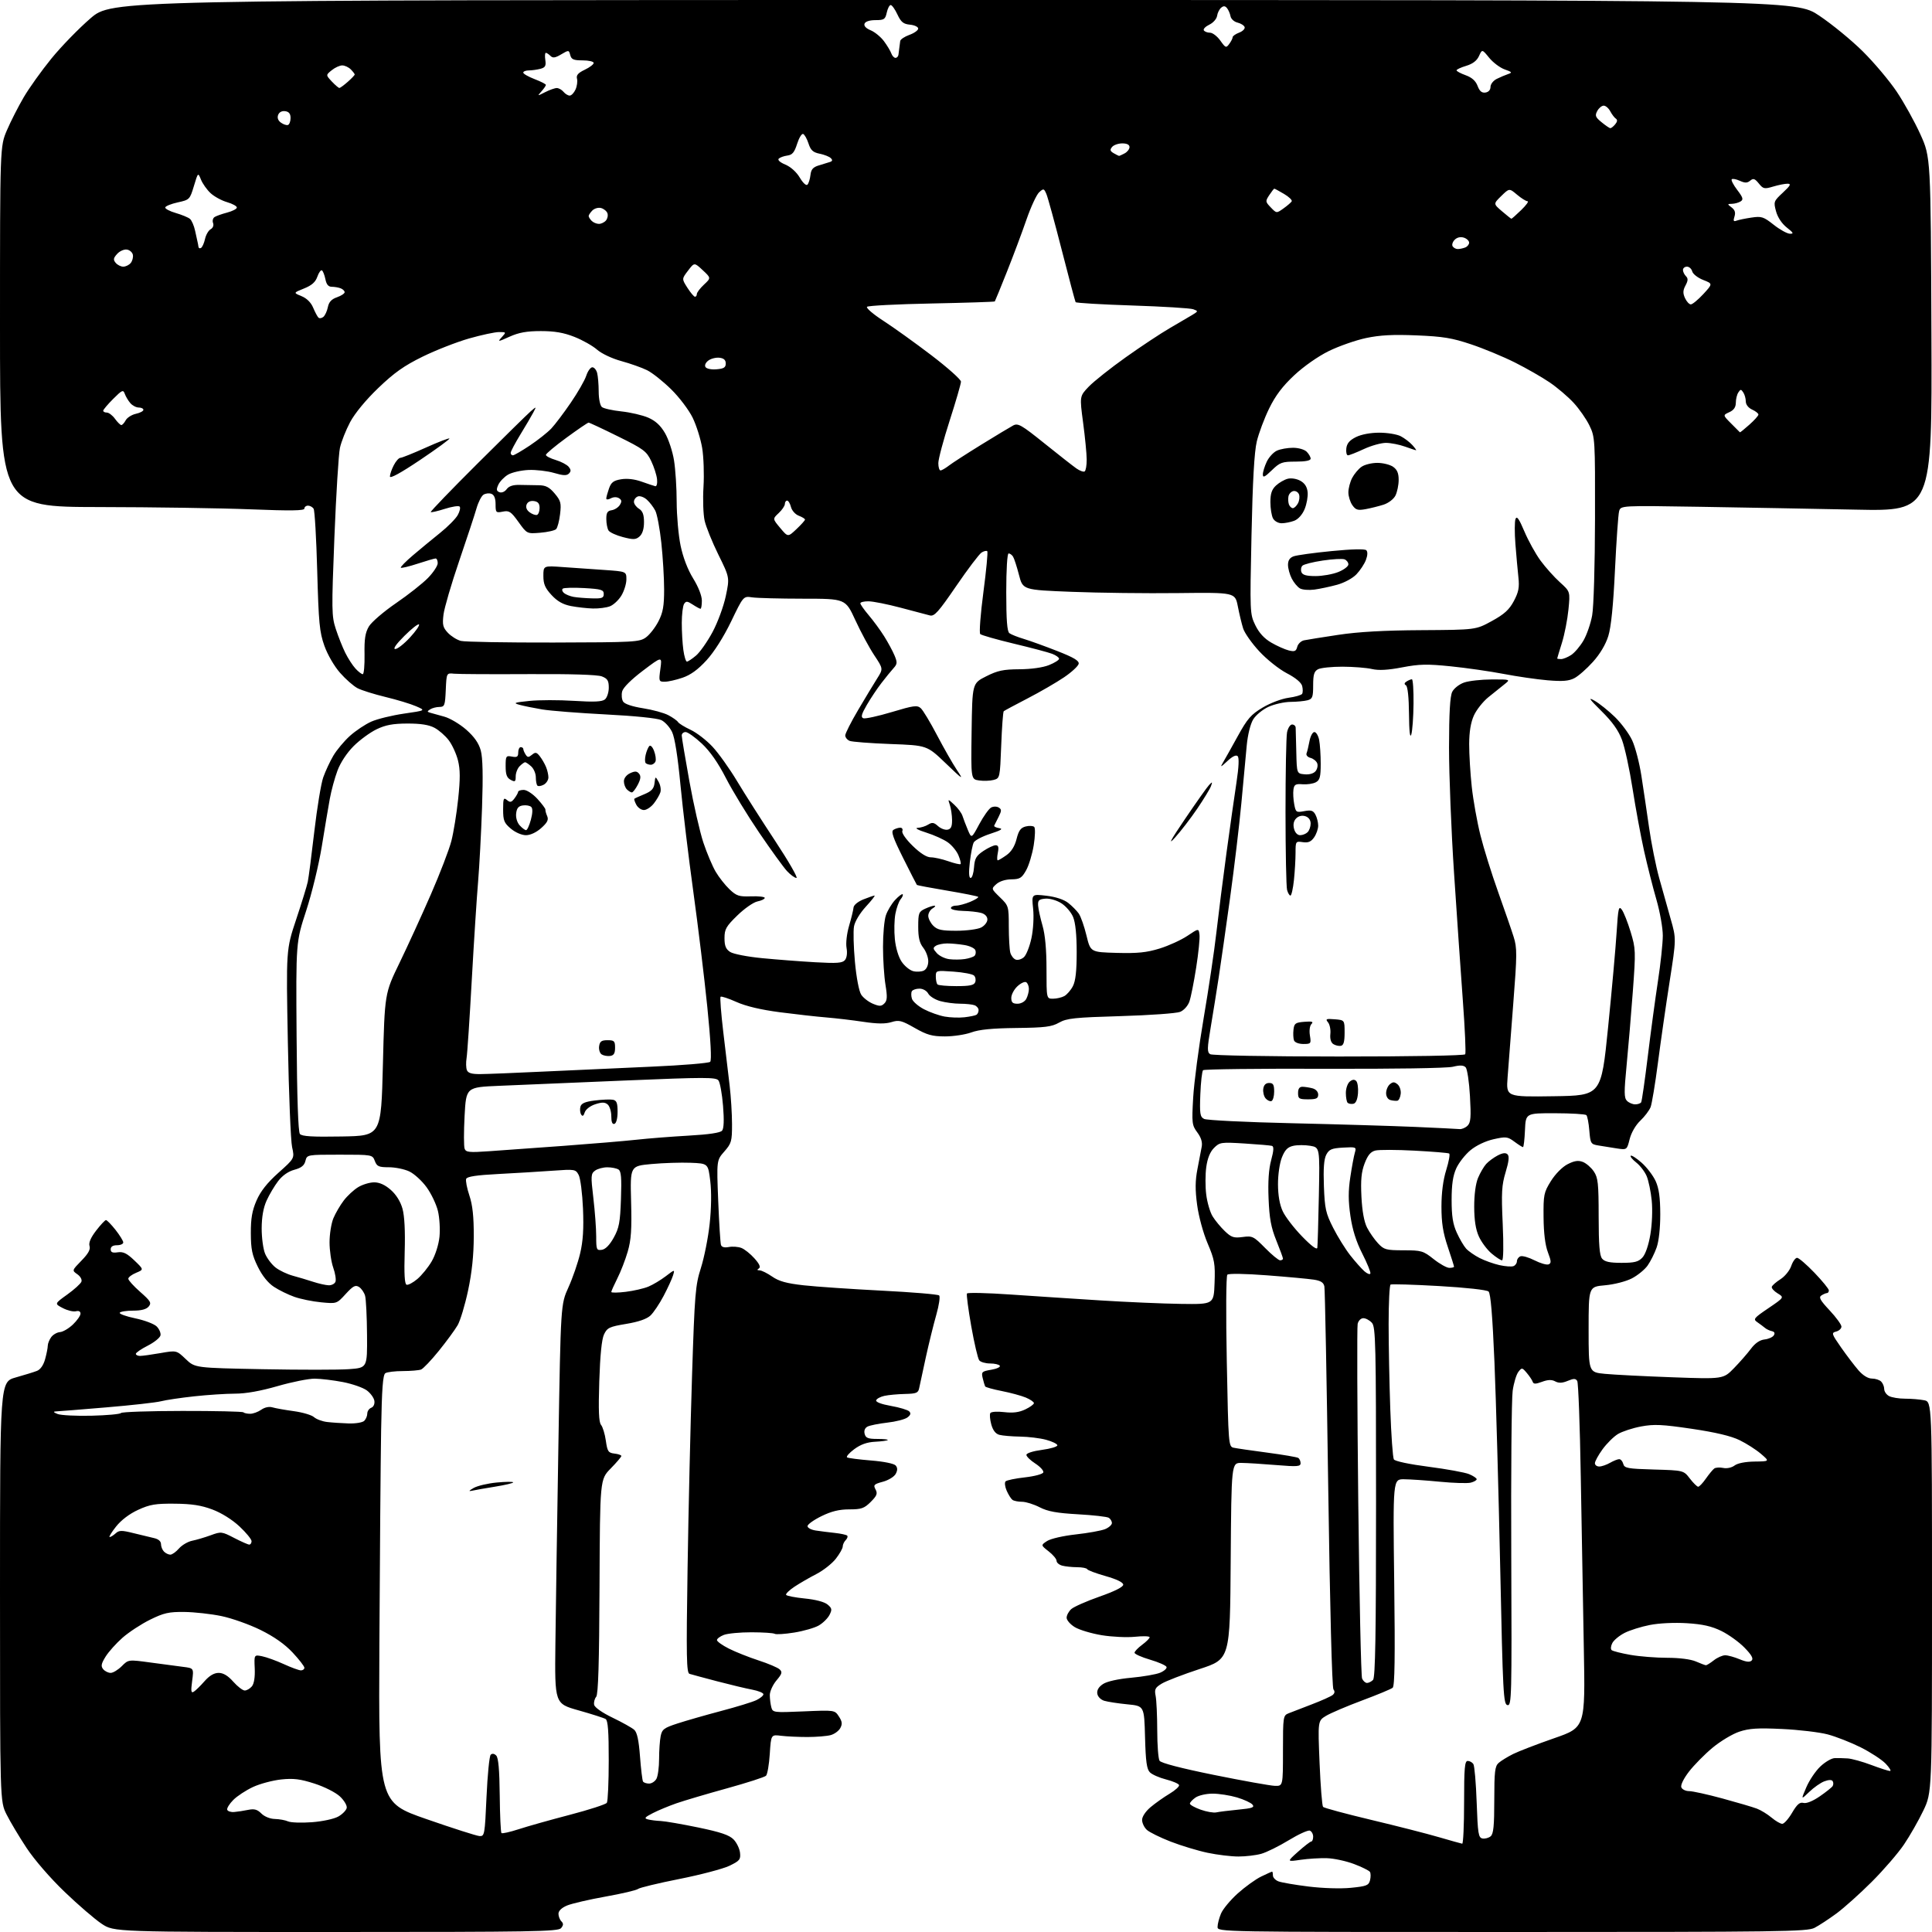<?xml version="1.0" encoding="UTF-8" standalone="no"?>
<!-- Filename: a717e3de0f146951a0f6b1c653635be66729afee0f99c65c7e02858261c645e3.svg -->
<!-- Created with https://svgstud.io -->
<svg
  version="1.1"
  xmlns="http://www.w3.org/2000/svg"
  xmlns:xlink="http://www.w3.org/1999/xlink"
  xmlns:svg="http://www.w3.org/2000/svg"
  xmlns:rdf="http://www.w3.org/1999/02/22-rdf-syntax-ns#"
  xmlns:cc="http://creativecommons.org/ns#"
  xmlns:dc="http://purl.org/dc/elements/1.1/"
  viewBox="0 0 768 768"
  width="768"
  height="768"
  role="img"
  aria-labelledby="titleID descID"
>
  <title id="titleID">Two Lego figures hand in hand looking up to the sky and stars</title>
  <desc id="descID">AI-generated SVG illustration: Two Lego figures hand in hand looking up to the sky and stars, created on https://svgstud.io</desc>

  <rect width="100%" height="100%" fill="white" />


  <path stroke="none" fill="black" fill-rule="evenodd" d="M133.55,768.00C45.34,768.00 45.34,768.00 40.44,764.75C37.74,762.96 31.11,757.26 25.72,752.08C19.99,746.59 13.67,739.29 10.56,734.58C7.62,730.14 4.05,724.15 2.61,721.28C0.00,716.07 0.00,716.07 0.00,632.69C0.00,549.32 0.00,549.32 6.25,547.56C9.69,546.59 13.49,545.42 14.69,544.95C16.06,544.42 17.28,542.67 17.93,540.30C18.51,538.21 18.99,535.80 18.99,534.94C19.00,534.08 19.61,532.55 20.35,531.54C21.09,530.52 22.67,529.62 23.85,529.53C25.04,529.44 27.35,528.08 29.00,526.50C30.65,524.92 32.00,522.98 32.00,522.20C32.00,521.30 31.31,520.95 30.17,521.25C29.16,521.51 26.83,520.95 24.98,519.99C21.63,518.26 21.63,518.26 26.72,514.61C29.52,512.60 32.05,510.30 32.36,509.50C32.68,508.68 31.98,507.40 30.75,506.54C28.58,505.02 28.58,505.02 32.39,501.11C35.10,498.34 36.03,496.66 35.59,495.30C35.19,494.02 36.06,491.98 38.21,489.19C39.98,486.89 41.74,485.00 42.13,485.00C42.52,485.00 44.22,486.75 45.92,488.89C47.61,491.04 49.00,493.29 49.00,493.89C49.00,494.50 47.88,495.00 46.50,495.00C44.87,495.00 44.00,495.56 44.00,496.61C44.00,497.81 44.72,498.12 46.81,497.81C48.99,497.49 50.46,498.21 53.41,501.04C57.20,504.67 57.20,504.67 54.10,505.96C52.40,506.66 51.00,507.73 51.00,508.32C51.00,508.91 53.13,511.27 55.74,513.56C59.89,517.21 60.30,517.93 59.11,519.36C58.20,520.46 56.18,521.00 52.94,521.00C50.29,521.00 47.89,521.37 47.60,521.83C47.32,522.29 50.10,523.29 53.77,524.06C57.44,524.82 61.28,526.28 62.29,527.29C63.30,528.30 63.98,529.88 63.80,530.81C63.63,531.74 61.35,533.59 58.74,534.92C56.13,536.24 54.00,537.71 54.00,538.17C54.00,538.62 54.75,539.00 55.67,539.00C56.59,539.00 60.22,538.50 63.76,537.88C70.17,536.76 70.17,536.76 73.84,540.26C77.50,543.76 77.50,543.76 104.50,544.28C119.35,544.56 134.76,544.56 138.75,544.26C146.00,543.73 146.00,543.73 145.90,530.62C145.85,523.40 145.50,516.42 145.13,515.09C144.76,513.77 143.67,512.20 142.72,511.59C141.28,510.69 140.36,511.17 137.41,514.39C133.85,518.28 133.85,518.28 127.67,517.69C124.28,517.37 119.47,516.39 117.00,515.51C114.53,514.64 110.86,512.84 108.85,511.51C106.52,509.97 104.21,507.09 102.47,503.52C100.22,498.94 99.73,496.56 99.71,490.22C99.69,484.32 100.22,481.25 101.98,477.21C103.59,473.52 106.21,470.20 110.69,466.19C117.11,460.46 117.11,460.46 116.11,455.98C115.57,453.51 114.81,434.85 114.43,414.50C113.73,377.50 113.73,377.50 117.73,365.50C119.93,358.90 122.01,352.15 122.35,350.50C122.70,348.85 123.86,339.84 124.95,330.48C126.04,321.12 127.63,311.46 128.49,309.02C129.36,306.57 131.15,302.71 132.48,300.45C133.80,298.19 136.77,294.63 139.07,292.55C141.37,290.48 145.21,287.91 147.61,286.85C150.00,285.79 155.86,284.36 160.62,283.67C169.27,282.42 169.27,282.42 165.38,280.74C163.25,279.81 157.80,278.16 153.28,277.07C148.76,275.98 143.75,274.41 142.15,273.58C140.54,272.75 137.41,270.00 135.19,267.47C132.87,264.84 130.20,260.24 128.94,256.69C127.01,251.25 126.67,247.65 126.10,227.00C125.75,214.07 125.11,202.94 124.67,202.25C124.24,201.56 123.23,201.00 122.44,201.00C121.65,201.00 121.00,201.52 121.00,202.16C121.00,203.02 115.66,203.10 99.75,202.47C88.06,202.00 60.84,201.59 39.25,201.56C0.00,201.50 0.00,201.50 0.00,129.85C0.00,58.20 0.00,58.20 2.75,51.78C4.26,48.25 7.27,42.36 9.42,38.68C11.58,34.99 16.53,28.07 20.43,23.28C24.32,18.50 31.32,11.30 35.97,7.29C44.43,-0.00 44.43,-0.00 379.15,-0.00C713.87,0.00 713.87,0.00 723.12,6.19C728.21,9.59 736.03,16.00 740.50,20.44C744.97,24.87 751.01,32.04 753.92,36.36C756.83,40.68 761.08,48.33 763.36,53.36C767.50,62.50 767.50,62.50 767.77,132.86C768.04,203.21 768.04,203.21 737.77,202.59C721.12,202.25 693.27,201.75 675.87,201.46C644.25,200.95 644.25,200.95 643.62,203.23C643.27,204.48 642.54,214.95 641.98,226.50C641.31,240.62 640.44,249.24 639.33,252.82C638.29,256.18 636.04,259.97 633.21,263.11C630.75,265.84 627.44,268.76 625.84,269.58C623.63,270.73 621.13,270.93 615.22,270.43C610.98,270.07 603.11,268.93 597.75,267.90C592.39,266.87 582.94,265.51 576.75,264.88C567.28,263.91 564.22,263.98 557.37,265.29C551.68,266.38 548.08,266.57 545.37,265.95C543.24,265.45 537.98,265.04 533.68,265.02C529.39,265.01 525.00,265.47 523.93,266.04C522.39,266.86 522.00,268.15 522.00,272.42C522.00,277.12 521.73,277.84 519.75,278.37C518.51,278.70 515.48,278.99 513.00,279.01C510.52,279.03 506.60,279.91 504.27,280.96C501.94,282.02 499.20,284.27 498.16,285.98C497.06,287.78 496.00,292.07 495.60,296.28C495.22,300.25 494.26,310.61 493.46,319.29C492.65,327.97 490.64,344.85 488.99,356.79C487.34,368.73 485.30,383.00 484.46,388.50C483.62,394.00 482.19,402.92 481.28,408.33C479.85,416.84 479.82,418.27 481.06,419.06C481.87,419.57 504.11,419.98 532.19,419.98C561.11,419.99 582.12,419.62 582.45,419.09C582.76,418.58 582.34,409.02 581.51,397.84C580.69,386.65 579.11,363.84 578.01,347.15C576.90,330.46 576.01,307.96 576.01,297.15C576.03,283.35 576.41,276.76 577.29,275.00C577.99,273.62 580.11,271.96 582.03,271.31C583.94,270.65 588.88,270.10 593.00,270.09C600.50,270.07 600.50,270.07 598.00,272.05C596.62,273.13 593.76,275.44 591.63,277.17C589.50,278.90 586.93,282.15 585.90,284.41C584.65,287.18 584.04,290.86 584.02,295.79C584.01,299.80 584.47,307.45 585.05,312.79C585.63,318.13 587.18,326.77 588.49,332.00C589.79,337.23 592.95,347.35 595.51,354.50C598.06,361.65 600.85,369.70 601.69,372.39C603.09,376.82 603.08,379.33 601.55,398.89C600.62,410.78 599.61,424.00 599.29,428.27C598.71,436.05 598.71,436.05 617.61,435.77C636.50,435.50 636.50,435.50 639.23,408.50C640.73,393.65 642.26,376.60 642.63,370.61C643.24,360.98 643.48,359.93 644.70,361.61C645.47,362.65 647.04,366.62 648.20,370.44C650.22,377.08 650.26,378.06 649.09,393.94C648.41,403.05 647.30,416.29 646.61,423.36C645.56,434.22 645.58,436.44 646.75,437.61C647.52,438.37 648.98,439.00 650.01,439.00C651.04,439.00 652.11,438.63 652.39,438.18C652.67,437.73 653.85,429.52 655.02,419.93C656.19,410.34 658.01,396.88 659.06,390.00C660.12,383.12 660.98,375.01 660.99,371.96C661.00,368.91 659.85,362.45 658.45,357.61C657.04,352.77 654.83,344.01 653.52,338.15C652.22,332.29 650.17,321.20 648.97,313.50C647.77,305.80 645.88,297.08 644.77,294.13C643.36,290.34 640.95,286.96 636.63,282.69C631.68,277.79 631.15,277.00 633.89,278.56C635.76,279.63 639.38,282.52 641.93,285.00C644.48,287.48 647.58,291.65 648.80,294.27C650.03,296.89 651.67,303.19 652.46,308.27C653.25,313.35 654.63,322.65 655.53,328.95C656.43,335.25 658.23,344.25 659.53,348.95C660.83,353.65 662.90,361.02 664.12,365.32C666.36,373.14 666.36,373.14 663.68,390.32C662.20,399.77 660.12,414.29 659.04,422.59C657.96,430.88 656.65,438.76 656.14,440.09C655.62,441.41 653.79,443.84 652.06,445.48C650.20,447.24 648.47,450.23 647.82,452.79C646.73,457.13 646.73,457.13 642.61,456.50C640.35,456.15 637.09,455.63 635.37,455.34C632.38,454.85 632.21,454.57 631.78,449.41C631.54,446.44 631.01,443.68 630.61,443.28C630.21,442.88 624.62,442.54 618.19,442.53C606.50,442.50 606.50,442.50 606.20,449.25C606.04,452.96 605.69,456.00 605.41,456.00C605.14,456.00 603.60,455.03 601.99,453.83C599.28,451.83 598.66,451.76 593.72,452.86C590.53,453.58 586.85,455.32 584.56,457.21C582.46,458.94 579.91,462.19 578.89,464.43C577.56,467.37 577.04,470.87 577.04,477.00C577.04,483.41 577.54,486.60 579.08,489.98C580.20,492.45 581.87,495.31 582.80,496.34C583.74,497.37 586.15,499.05 588.16,500.08C590.17,501.11 593.72,502.38 596.03,502.90C598.35,503.42 600.87,503.60 601.62,503.31C602.38,503.02 603.00,502.15 603.00,501.36C603.00,500.58 603.63,499.69 604.40,499.40C605.17,499.10 607.69,499.82 610.00,501.00C612.31,502.18 614.81,502.90 615.57,502.61C616.71,502.17 616.67,501.37 615.31,497.79C614.24,494.99 613.64,490.17 613.59,483.92C613.51,474.95 613.69,474.04 616.50,469.51C618.26,466.69 621.00,463.91 623.11,462.81C625.82,461.42 627.35,461.18 629.19,461.88C630.54,462.40 632.51,464.10 633.56,465.66C635.24,468.14 635.48,470.39 635.49,483.59C635.50,494.90 635.84,499.10 636.87,500.34C637.89,501.57 639.90,502.00 644.58,502.00C649.75,502.00 651.29,501.61 652.89,499.89C654.09,498.60 655.32,495.03 656.05,490.71C656.73,486.65 656.96,480.91 656.58,477.19C656.22,473.64 655.32,469.30 654.58,467.54C653.84,465.78 651.99,463.35 650.47,462.15C648.94,460.95 647.94,459.73 648.24,459.42C648.54,459.12 650.48,460.36 652.55,462.18C654.62,464.00 657.13,467.29 658.14,469.49C659.46,472.41 659.96,475.97 659.98,482.62C659.99,488.18 659.42,493.39 658.52,495.94C657.71,498.25 656.09,501.46 654.94,503.09C653.78,504.71 650.96,507.01 648.67,508.19C646.33,509.40 641.64,510.60 638.00,510.92C631.50,511.50 631.50,511.50 631.50,528.50C631.50,545.50 631.50,545.50 638.00,546.13C641.58,546.47 653.62,547.09 664.77,547.49C685.04,548.22 685.04,548.22 689.29,543.86C691.63,541.46 694.66,537.99 696.04,536.14C697.68,533.94 699.54,532.67 701.42,532.46C703.00,532.29 704.67,531.55 705.12,530.82C705.66,529.95 705.39,529.38 704.32,529.15C703.43,528.95 702.20,528.38 701.60,527.86C700.99,527.35 699.64,526.34 698.59,525.61C696.81,524.39 697.12,523.99 702.98,520.02C709.28,515.74 709.28,515.74 706.63,514.13C705.18,513.25 704.14,512.07 704.32,511.52C704.49,510.96 706.05,509.60 707.78,508.50C709.51,507.40 711.43,505.04 712.04,503.25C712.65,501.46 713.70,500.00 714.37,500.00C715.04,500.00 718.15,502.68 721.29,505.95C724.43,509.23 727.00,512.38 727.00,512.95C727.00,513.53 726.66,514.01 726.25,514.02C725.84,514.02 724.85,514.44 724.05,514.95C722.88,515.69 723.52,516.85 727.30,520.89C729.89,523.65 732.00,526.56 732.00,527.34C732.00,528.12 731.06,529.01 729.91,529.31C727.94,529.83 728.05,530.17 731.89,535.68C734.13,538.88 737.24,542.96 738.80,544.75C740.58,546.78 742.58,548.00 744.12,548.00C745.49,548.00 747.14,548.54 747.80,549.20C748.46,549.86 749.00,551.19 749.00,552.16C749.00,553.14 749.87,554.40 750.93,554.96C752.00,555.53 754.87,556.00 757.31,556.00C759.75,556.00 763.16,556.28 764.88,556.62C768.00,557.25 768.00,557.25 768.00,634.90C768.00,712.56 768.00,712.56 764.54,719.77C762.64,723.74 759.18,729.80 756.85,733.24C754.52,736.68 748.77,743.35 744.06,748.05C739.35,752.76 733.02,758.43 730.00,760.65C726.98,762.87 723.06,765.44 721.30,766.35C718.38,767.86 707.98,768.00 601.05,768.00C484.05,768.00 484.00,768.00 484.00,765.97C484.00,764.85 484.61,762.48 485.36,760.69C486.10,758.90 489.11,755.29 492.03,752.66C494.96,750.03 499.16,747.00 501.37,745.94C503.57,744.87 505.52,744.00 505.69,744.00C505.86,744.00 506.00,744.69 506.00,745.52C506.00,746.36 507.01,747.43 508.25,747.89C509.49,748.35 514.86,749.27 520.20,749.93C525.81,750.62 532.87,750.84 536.96,750.44C543.23,749.82 544.09,749.48 544.61,747.43C544.93,746.15 544.91,744.67 544.58,744.12C544.24,743.58 541.38,742.16 538.23,740.97C535.08,739.78 530.25,738.74 527.50,738.66C524.75,738.57 520.02,738.86 517.00,739.30C511.50,740.11 511.50,740.11 516.00,736.08C518.48,733.87 520.84,732.04 521.25,732.03C521.66,732.01 522.00,731.15 522.00,730.11C522.00,729.07 521.41,727.99 520.69,727.71C519.96,727.43 516.18,729.15 512.28,731.53C508.38,733.91 503.46,736.33 501.35,736.92C499.23,737.51 495.17,737.99 492.32,737.99C489.46,738.00 483.94,737.33 480.03,736.51C476.13,735.69 469.54,733.69 465.38,732.08C461.22,730.46 456.96,728.37 455.91,727.42C454.86,726.47 454.00,724.68 454.00,723.45C454.00,722.13 455.39,720.04 457.40,718.35C459.27,716.78 462.65,714.39 464.91,713.04C467.17,711.69 468.88,710.13 468.70,709.59C468.51,709.04 466.19,708.04 463.53,707.36C460.88,706.69 457.98,705.41 457.10,704.53C455.85,703.28 455.43,700.26 455.17,690.54C454.84,678.14 454.84,678.14 448.17,677.50C444.50,677.14 440.38,676.51 439.00,676.10C437.54,675.66 436.37,674.46 436.19,673.23C435.98,671.85 436.77,670.54 438.48,669.42C440.07,668.38 444.43,667.41 449.66,666.93C454.37,666.50 459.54,665.60 461.15,664.94C462.76,664.27 463.91,663.24 463.72,662.65C463.52,662.05 460.58,660.75 457.18,659.75C453.78,658.75 451.00,657.51 451.00,656.99C451.00,656.48 452.35,655.06 454.00,653.84C455.65,652.62 457.00,651.27 457.00,650.83C457.00,650.39 454.39,650.30 451.19,650.64C448.00,650.97 442.03,650.69 437.94,650.02C433.85,649.34 429.04,647.90 427.25,646.81C425.46,645.73 424.00,644.04 424.00,643.07C424.00,642.10 424.83,640.56 425.84,639.64C426.86,638.72 431.92,636.49 437.09,634.67C443.06,632.58 446.50,630.85 446.50,629.94C446.50,629.03 443.98,627.80 439.50,626.52C435.65,625.43 432.35,624.19 432.17,623.77C431.98,623.35 430.18,622.99 428.17,622.99C426.15,622.98 423.49,622.70 422.25,622.37C421.01,622.04 420.00,621.18 420.00,620.46C420.00,619.73 418.59,618.04 416.86,616.69C413.72,614.23 413.72,614.23 416.23,612.58C417.65,611.66 422.62,610.51 427.62,609.96C432.50,609.42 437.74,608.48 439.25,607.87C440.76,607.26 442.00,606.16 442.00,605.44C442.00,604.71 441.44,603.77 440.75,603.34C440.06,602.91 434.55,602.29 428.50,601.95C420.05,601.47 416.52,600.83 413.29,599.17C410.97,597.97 407.82,596.99 406.29,596.98C404.76,596.98 403.04,596.64 402.48,596.23C401.92,595.83 400.88,594.19 400.18,592.60C399.48,591.00 399.28,589.32 399.73,588.87C400.19,588.41 403.66,587.69 407.45,587.27C411.28,586.84 414.51,585.97 414.73,585.30C414.95,584.64 413.53,583.07 411.58,581.80C409.62,580.54 408.02,578.98 408.01,578.34C408.01,577.66 410.63,576.82 414.25,576.34C417.69,575.88 420.42,575.05 420.32,574.50C420.23,573.95 418.20,572.97 415.82,572.33C413.45,571.69 408.80,571.12 405.50,571.07C402.20,571.02 398.49,570.70 397.27,570.37C395.78,569.98 394.70,568.59 394.05,566.23C393.52,564.28 393.34,562.25 393.67,561.72C394.01,561.18 396.42,561.01 399.19,561.34C402.68,561.75 405.10,561.44 407.55,560.27C409.45,559.37 411.00,558.24 411.00,557.76C411.00,557.29 409.54,556.29 407.75,555.54C405.96,554.80 401.68,553.64 398.23,552.96C394.77,552.28 391.80,551.45 391.61,551.12C391.43,550.78 390.99,549.30 390.64,547.84C390.05,545.36 390.29,545.13 394.01,544.50C396.21,544.13 397.76,543.41 397.45,542.91C397.14,542.41 395.39,542.00 393.56,542.00C391.74,542.00 389.80,541.44 389.26,540.75C388.71,540.06 387.29,533.97 386.09,527.22C384.90,520.47 384.13,514.60 384.38,514.19C384.64,513.77 392.42,513.95 401.67,514.59C410.93,515.23 427.05,516.28 437.50,516.94C447.95,517.60 462.35,518.22 469.50,518.32C482.50,518.50 482.50,518.50 482.81,509.99C483.09,502.34 482.81,500.76 480.04,494.25C478.29,490.14 476.49,483.54 475.88,478.98C475.07,472.96 475.10,469.38 476.00,464.72C476.66,461.30 477.43,457.30 477.70,455.84C478.04,454.06 477.46,452.18 475.94,450.14C473.82,447.27 473.73,446.44 474.31,436.28C474.65,430.33 476.53,416.12 478.48,404.69C480.43,393.26 482.71,377.97 483.53,370.71C484.36,363.44 486.17,349.18 487.55,339.00C488.94,328.82 490.72,316.24 491.52,311.03C492.45,304.89 492.62,301.22 491.99,300.59C491.36,299.96 489.91,300.65 487.88,302.56C485.25,305.02 484.96,305.12 486.12,303.18C486.88,301.91 489.52,297.19 492.00,292.69C495.86,285.67 497.28,284.04 501.94,281.26C504.98,279.45 509.51,277.74 512.21,277.38C514.87,277.02 517.30,276.32 517.62,275.81C517.93,275.30 517.94,273.90 517.63,272.69C517.28,271.32 515.00,269.43 511.52,267.62C508.46,266.03 503.56,262.14 500.58,258.91C497.61,255.71 494.72,251.60 494.16,249.79C493.59,247.98 492.64,244.03 492.05,241.00C490.96,235.50 490.96,235.50 468.23,235.76C455.73,235.91 436.75,235.68 426.05,235.26C406.60,234.50 406.60,234.50 405.05,228.50C404.20,225.20 403.14,221.94 402.69,221.25C402.25,220.56 401.46,220.00 400.94,220.00C400.39,220.00 400.00,226.44 400.00,235.38C400.00,246.51 400.35,251.02 401.25,251.70C401.94,252.22 404.52,253.25 407.00,253.99C409.48,254.74 415.46,256.90 420.30,258.80C426.85,261.37 429.02,262.66 428.79,263.87C428.62,264.77 426.01,267.18 422.99,269.23C419.97,271.28 413.45,275.06 408.50,277.62C403.55,280.18 399.27,282.48 399.00,282.72C398.73,282.96 398.27,289.05 398.00,296.26C397.50,309.27 397.48,309.37 394.96,310.04C393.56,310.41 390.96,310.50 389.19,310.24C385.96,309.77 385.96,309.77 386.23,290.70C386.50,271.63 386.50,271.63 392.00,268.86C396.56,266.56 398.82,266.08 405.23,266.04C409.90,266.02 414.55,265.36 416.98,264.39C419.19,263.51 421.00,262.37 421.00,261.87C421.00,261.36 419.76,260.48 418.25,259.90C416.74,259.32 409.88,257.50 403.00,255.86C396.12,254.21 390.12,252.50 389.66,252.05C389.20,251.59 389.76,244.12 390.91,235.45C392.06,226.77 392.76,219.42 392.45,219.12C392.15,218.82 391.14,219.05 390.20,219.63C389.27,220.21 384.73,226.20 380.12,232.94C373.00,243.34 371.43,245.10 369.62,244.64C368.46,244.33 363.23,242.95 358.00,241.57C352.77,240.18 347.04,239.04 345.25,239.03C343.46,239.01 342.00,239.37 342.00,239.82C342.00,240.27 343.51,242.41 345.34,244.57C347.18,246.73 349.94,250.49 351.47,252.93C353.00,255.37 354.85,258.79 355.58,260.54C356.75,263.33 356.70,263.95 355.20,265.61C354.25,266.65 352.09,269.30 350.40,271.50C348.70,273.70 346.07,277.64 344.56,280.25C342.44,283.91 342.12,285.11 343.18,285.52C343.93,285.80 349.02,284.70 354.48,283.06C363.23,280.43 364.61,280.25 366.03,281.53C366.91,282.33 369.82,287.15 372.48,292.24C375.15,297.33 378.68,303.52 380.33,306.00C383.16,310.25 382.92,310.11 375.91,303.39C368.50,296.29 368.50,296.29 354.00,295.76C346.02,295.46 338.71,294.90 337.75,294.51C336.79,294.11 336.00,293.14 336.00,292.34C336.00,291.55 338.31,286.99 341.14,282.20C343.96,277.42 347.36,271.78 348.69,269.69C351.11,265.87 351.11,265.87 347.53,260.47C345.56,257.51 342.18,251.23 340.02,246.54C336.09,238.00 336.09,238.00 319.30,237.99C310.06,237.98 300.93,237.75 299.00,237.46C295.50,236.94 295.50,236.94 290.65,247.01C287.67,253.18 283.89,259.15 280.87,262.45C277.46,266.18 274.53,268.31 271.30,269.41C268.74,270.29 265.56,271.00 264.23,271.00C261.90,271.00 261.84,270.82 262.51,265.92C263.21,260.83 263.21,260.83 255.58,266.60C250.90,270.14 247.70,273.33 247.32,274.84C246.98,276.20 247.15,278.02 247.70,278.89C248.32,279.86 251.34,280.87 255.60,281.54C259.39,282.13 263.93,283.37 265.69,284.30C267.44,285.23 269.16,286.45 269.52,287.02C269.87,287.60 272.12,288.99 274.52,290.11C276.92,291.24 280.84,294.26 283.23,296.83C285.63,299.40 290.02,305.55 292.99,310.50C295.96,315.45 302.77,326.14 308.12,334.25C313.47,342.36 317.29,349.00 316.61,349.00C315.93,349.00 314.23,347.76 312.83,346.25C311.44,344.74 306.47,337.88 301.79,331.00C297.11,324.12 291.17,314.37 288.58,309.33C285.45,303.22 282.25,298.64 278.98,295.58C276.29,293.06 273.39,291.00 272.54,291.00C271.69,291.00 271.00,291.61 271.00,292.36C271.00,293.11 272.37,301.30 274.04,310.55C275.71,319.81 278.22,330.78 279.60,334.94C280.99,339.10 283.19,344.30 284.48,346.50C285.77,348.70 288.24,351.85 289.98,353.50C292.77,356.15 293.77,356.48 298.57,356.31C301.56,356.20 304.00,356.48 304.00,356.93C304.00,357.38 302.70,358.01 301.12,358.33C299.53,358.64 295.93,361.15 293.12,363.89C288.63,368.26 288.00,369.37 288.00,372.91C288.00,376.00 288.53,377.30 290.25,378.42C291.50,379.23 297.15,380.33 303.00,380.89C308.77,381.45 318.26,382.18 324.08,382.51C332.73,383.00 334.89,382.84 335.89,381.63C336.63,380.74 336.88,378.83 336.52,376.83C336.18,374.92 336.61,371.15 337.53,368.00C338.42,364.98 339.21,361.72 339.29,360.77C339.37,359.77 341.03,358.40 343.23,357.52C345.33,356.69 347.31,356.00 347.65,356.00C347.98,356.00 346.43,357.98 344.19,360.41C341.86,362.94 339.85,366.26 339.49,368.21C339.14,370.07 339.30,376.44 339.85,382.36C340.43,388.65 341.47,394.07 342.35,395.41C343.17,396.66 345.26,398.28 346.99,399.00C349.62,400.09 350.36,400.07 351.55,398.88C352.69,397.74 352.78,396.29 351.99,391.48C351.45,388.19 351.01,381.40 351.01,376.40C351.00,371.39 351.51,365.77 352.14,363.90C352.76,362.03 354.42,359.27 355.81,357.76C357.21,356.25 358.56,355.23 358.82,355.49C359.08,355.74 358.71,356.65 358.00,357.49C357.30,358.34 356.37,360.94 355.93,363.27C355.49,365.60 355.39,370.12 355.72,373.33C356.06,376.77 357.16,380.43 358.41,382.28C359.57,384.01 361.64,385.70 363.01,386.05C364.38,386.40 366.29,386.29 367.25,385.81C368.30,385.28 369.00,383.79 369.00,382.10C369.00,380.54 368.10,378.13 367.00,376.73C365.52,374.84 365.00,372.68 365.01,368.34C365.01,362.98 365.24,362.40 367.71,361.25C369.19,360.56 370.87,360.01 371.45,360.03C372.03,360.05 371.71,360.52 370.75,361.08C369.79,361.64 369.00,362.98 369.00,364.05C369.00,365.12 369.90,366.90 371.00,368.00C372.64,369.64 374.32,370.00 380.25,369.99C384.24,369.98 388.62,369.40 390.00,368.71C391.38,368.01 392.50,366.57 392.50,365.52C392.50,364.31 391.56,363.33 390.00,362.89C388.62,362.51 385.36,362.15 382.75,362.10C380.14,362.04 378.00,361.55 378.00,361.00C378.00,360.45 378.91,360.00 380.03,360.00C381.15,360.00 383.69,359.32 385.69,358.49C387.68,357.65 389.10,356.76 388.84,356.51C388.58,356.25 383.05,355.14 376.55,354.05C370.05,352.96 364.61,351.93 364.48,351.78C364.34,351.63 361.89,346.82 359.03,341.11C354.98,333.00 354.13,330.53 355.17,329.87C355.90,329.41 357.11,329.02 357.86,329.02C358.60,329.01 358.98,329.62 358.69,330.37C358.39,331.15 360.17,333.69 362.83,336.27C365.86,339.22 368.38,340.81 370.00,340.80C371.38,340.80 374.51,341.49 376.96,342.35C379.41,343.21 381.61,343.72 381.85,343.49C382.08,343.25 381.70,341.69 381.00,340.01C380.31,338.32 378.41,336.00 376.78,334.85C375.16,333.69 371.28,331.94 368.17,330.96C364.99,329.97 363.50,329.14 364.76,329.09C366.01,329.04 367.90,328.46 368.96,327.79C370.54,326.81 371.24,326.91 372.87,328.38C373.96,329.37 375.67,330.01 376.68,329.81C378.03,329.55 378.49,328.56 378.46,325.98C378.44,324.06 378.05,321.38 377.59,320.00C376.75,317.50 376.75,317.50 379.36,319.91C380.79,321.23 382.25,323.22 382.60,324.32C382.95,325.42 383.90,327.91 384.71,329.85C386.19,333.38 386.19,333.38 389.27,327.63C390.97,324.47 393.09,321.49 393.98,321.01C394.89,320.52 396.22,320.52 397.00,321.00C398.18,321.73 398.18,322.27 396.98,324.68C396.20,326.23 395.41,327.80 395.22,328.17C395.04,328.54 395.92,329.00 397.19,329.20C398.89,329.46 397.96,330.05 393.70,331.43C390.52,332.46 387.53,334.02 387.07,334.90C386.61,335.78 385.91,339.31 385.52,342.75C385.05,346.87 385.16,349.00 385.84,349.00C386.42,349.00 387.02,347.10 387.19,344.78C387.45,341.26 388.06,340.19 390.90,338.28C392.77,337.03 394.96,336.00 395.77,336.00C396.88,336.00 397.10,336.75 396.65,339.00C396.32,340.65 396.31,342.00 396.62,342.00C396.93,342.00 398.50,341.07 400.10,339.93C402.03,338.56 403.37,336.40 404.10,333.51C404.95,330.13 405.76,329.03 407.74,328.53C409.14,328.18 410.67,328.27 411.12,328.72C411.58,329.18 411.49,332.46 410.92,335.99C410.35,339.53 408.99,344.02 407.90,345.96C406.16,349.05 405.41,349.51 402.01,349.55C399.67,349.57 397.29,350.34 396.06,351.45C394.01,353.30 394.01,353.30 397.50,356.70C400.94,360.03 401.00,360.25 401.01,368.30C401.02,372.81 401.29,377.48 401.61,378.68C401.93,379.88 402.89,381.13 403.74,381.45C404.59,381.78 406.07,381.34 407.02,380.49C407.97,379.63 409.31,376.23 410.01,372.94C410.75,369.49 411.03,364.52 410.68,361.17C410.07,355.38 410.07,355.38 415.98,356.07C419.67,356.51 422.92,357.58 424.63,358.92C426.13,360.11 428.02,362.01 428.83,363.16C429.63,364.31 431.01,368.23 431.89,371.88C433.50,378.50 433.50,378.50 443.95,378.79C452.19,379.01 455.78,378.65 460.95,377.06C464.55,375.95 469.52,373.68 472.00,372.02C476.50,369.00 476.50,369.00 476.82,371.57C477.00,372.99 476.41,378.86 475.50,384.62C474.60,390.39 473.39,396.46 472.81,398.12C472.21,399.84 470.62,401.61 469.13,402.23C467.68,402.82 457.05,403.58 445.50,403.92C427.14,404.46 424.06,404.78 421.00,406.51C418.04,408.18 415.41,408.51 404.00,408.64C394.43,408.75 389.22,409.26 386.12,410.40C383.72,411.28 378.99,411.99 375.62,411.99C370.53,411.98 368.51,411.41 363.61,408.62C358.37,405.63 357.36,405.38 354.34,406.31C351.94,407.05 348.69,407.01 343.22,406.19C338.98,405.55 332.35,404.77 328.50,404.45C324.65,404.14 316.32,403.20 310.00,402.38C302.45,401.39 296.52,399.99 292.73,398.29C289.56,396.87 286.72,395.94 286.44,396.23C286.15,396.51 286.63,402.77 287.50,410.12C288.38,417.48 289.52,427.10 290.04,431.50C290.56,435.90 290.99,442.82 290.99,446.87C291.00,453.67 290.77,454.50 287.93,457.74C284.86,461.23 284.86,461.23 285.50,477.37C285.86,486.24 286.35,494.11 286.59,494.86C286.87,495.75 287.96,496.05 289.71,495.71C291.19,495.43 293.43,495.59 294.69,496.07C295.95,496.55 298.29,498.41 299.90,500.22C301.92,502.47 302.46,503.72 301.66,504.23C300.85,504.75 300.94,504.97 301.95,504.98C302.74,504.99 304.99,506.11 306.95,507.46C309.64,509.33 312.67,510.17 319.50,510.93C324.45,511.48 338.40,512.43 350.50,513.05C362.60,513.66 372.87,514.52 373.33,514.96C373.78,515.40 373.28,518.85 372.20,522.63C371.12,526.41 369.25,534.00 368.04,539.50C366.83,545.00 365.64,550.51 365.40,551.75C365.02,553.72 364.31,554.01 359.73,554.12C356.85,554.18 353.19,554.52 351.58,554.87C349.98,555.22 348.50,556.01 348.29,556.64C348.06,557.33 350.32,558.19 354.14,558.87C357.56,559.47 360.84,560.45 361.43,561.05C362.19,561.82 361.98,562.52 360.68,563.48C359.68,564.22 356.08,565.14 352.68,565.52C349.28,565.91 345.75,566.62 344.84,567.10C343.80,567.65 343.38,568.72 343.71,569.99C344.14,571.63 345.06,572.00 348.78,572.00C351.29,572.00 353.13,572.20 352.89,572.44C352.65,572.69 350.37,572.99 347.83,573.12C344.62,573.29 342.09,574.20 339.55,576.09C337.54,577.59 336.27,579.05 336.74,579.34C337.20,579.63 341.50,580.18 346.28,580.57C351.40,580.98 355.43,581.81 356.06,582.57C356.83,583.50 356.83,584.45 356.05,585.90C355.45,587.02 353.17,588.42 350.97,589.01C347.40,589.97 347.09,590.30 348.04,592.07C348.92,593.71 348.59,594.57 346.13,597.03C343.54,599.61 342.43,600.00 337.60,600.00C333.59,600.00 330.51,600.75 326.52,602.71C323.48,604.20 321.00,605.98 321.00,606.66C321.00,607.35 322.46,608.13 324.25,608.40C326.04,608.67 329.45,609.11 331.83,609.36C334.22,609.62 336.44,610.10 336.77,610.43C337.10,610.76 336.83,611.57 336.18,612.22C335.53,612.87 335.00,614.01 335.00,614.75C335.00,615.50 333.76,617.69 332.25,619.63C330.74,621.56 327.27,624.29 324.55,625.69C321.83,627.09 317.90,629.36 315.82,630.74C313.74,632.12 312.24,633.58 312.49,633.99C312.75,634.40 316.10,635.05 319.94,635.43C324.16,635.84 327.72,636.78 328.95,637.81C330.72,639.28 330.83,639.82 329.74,641.95C329.06,643.29 327.15,645.18 325.50,646.14C323.85,647.10 319.44,648.37 315.70,648.97C311.96,649.57 308.47,649.79 307.94,649.46C307.42,649.14 303.28,648.87 298.74,648.86C294.21,648.85 289.26,649.32 287.75,649.90C286.24,650.48 285.00,651.40 285.00,651.96C285.00,652.51 287.14,654.04 289.75,655.35C292.36,656.67 297.65,658.77 301.50,660.03C305.35,661.28 309.13,662.88 309.90,663.59C311.08,664.67 310.89,665.35 308.65,668.01C307.19,669.74 306.01,672.36 306.01,673.83C306.02,675.30 306.29,677.47 306.61,678.66C307.17,680.77 307.51,680.82 319.50,680.30C331.80,679.77 331.80,679.77 333.47,682.32C334.78,684.31 334.90,685.32 334.04,686.92C333.44,688.05 331.72,689.31 330.22,689.73C328.72,690.14 324.57,690.48 321.00,690.49C317.43,690.49 312.70,690.27 310.50,690.00C306.50,689.50 306.50,689.50 306.00,697.20C305.73,701.44 305.05,705.35 304.50,705.89C303.95,706.43 296.98,708.68 289.00,710.89C281.02,713.09 271.99,715.77 268.93,716.83C265.86,717.90 261.61,719.66 259.48,720.76C256.29,722.40 255.95,722.83 257.56,723.24C258.63,723.52 260.93,723.81 262.67,723.88C264.42,723.96 271.13,725.12 277.60,726.46C286.46,728.30 289.90,729.46 291.60,731.20C292.83,732.46 293.99,734.85 294.17,736.50C294.47,739.19 294.03,739.72 289.91,741.70C287.38,742.90 278.44,745.26 270.03,746.93C261.62,748.60 254.24,750.38 253.62,750.89C253.01,751.40 247.17,752.77 240.66,753.93C234.15,755.10 227.28,756.69 225.41,757.47C223.27,758.37 222.00,759.59 222.00,760.75C222.00,761.77 222.52,763.12 223.16,763.76C224.03,764.63 224.00,765.29 223.04,766.46C221.90,767.83 211.81,768.00 133.55,768.00zM581.25,732.90C581.66,732.95 582.00,725.58 582.00,716.50C582.00,702.80 582.24,700.00 583.44,700.00C584.23,700.00 585.25,700.56 585.69,701.25C586.14,701.94 586.73,708.80 587.00,716.49C587.44,728.93 587.70,730.52 589.30,730.82C590.29,731.01 591.75,730.62 592.55,729.96C593.68,729.02 594.00,725.87 594.00,715.53C594.00,704.19 594.25,702.09 595.75,700.77C596.71,699.93 599.30,698.34 601.50,697.24C603.70,696.15 611.05,693.32 617.84,690.96C630.18,686.67 630.18,686.67 629.59,655.08C629.26,637.71 628.72,607.02 628.38,586.87C628.05,566.73 627.41,549.67 626.98,548.96C626.34,547.93 625.60,547.92 623.18,548.92C621.03,549.82 619.63,549.87 618.22,549.12C616.83,548.37 615.32,548.42 612.98,549.29C610.38,550.24 609.60,550.24 609.26,549.26C609.03,548.58 607.98,547.01 606.92,545.76C605.07,543.58 604.95,543.56 603.56,545.36C602.77,546.39 601.75,549.76 601.31,552.86C600.86,555.96 600.61,585.42 600.75,618.32C600.98,674.82 600.90,678.13 599.25,677.81C597.63,677.50 597.42,673.54 596.35,622.99C595.71,593.02 594.69,556.35 594.07,541.50C593.28,522.84 592.56,514.16 591.72,513.39C591.01,512.75 582.71,511.83 572.02,511.22C561.86,510.64 553.20,510.38 552.77,510.64C552.35,510.90 552.00,517.95 552.00,526.31C552.00,534.66 552.30,549.91 552.66,560.19C553.02,570.48 553.66,579.45 554.08,580.13C554.53,580.86 560.25,582.07 567.91,583.06C575.09,583.99 582.33,585.31 583.98,585.99C585.64,586.68 587.00,587.59 587.00,588.01C587.00,588.44 585.93,589.05 584.63,589.38C583.33,589.71 577.81,589.54 572.38,589.01C566.95,588.48 560.52,588.04 558.10,588.03C553.71,588.00 553.71,588.00 554.22,628.99C554.60,658.77 554.43,670.23 553.61,670.91C552.99,671.43 547.50,673.71 541.41,675.98C535.33,678.25 528.89,681.00 527.11,682.08C523.86,684.05 523.86,684.05 524.55,700.78C524.93,709.97 525.55,717.84 525.94,718.27C526.32,718.69 534.93,721.01 545.07,723.43C555.20,725.84 567.33,728.94 572.00,730.31C576.67,731.67 580.84,732.84 581.25,732.90zM190.60,729.86C192.62,729.99 192.72,729.42 193.40,714.25C193.79,705.59 194.53,698.07 195.05,697.55C195.65,696.95 196.46,697.06 197.25,697.85C198.12,698.72 198.55,703.51 198.65,713.62C198.73,721.60 199.04,728.37 199.34,728.67C199.63,728.96 202.71,728.27 206.19,727.14C209.66,726.00 218.80,723.43 226.50,721.42C234.20,719.41 240.83,717.26 241.23,716.64C241.64,716.01 241.98,708.44 241.98,699.81C242.00,688.32 241.67,683.91 240.75,683.34C240.06,682.92 235.22,681.37 230.00,679.90C220.50,677.23 220.50,677.23 220.78,653.37C220.93,640.24 221.47,604.52 221.98,574.00C222.90,518.50 222.90,518.50 225.97,511.73C227.66,508.01 229.75,501.93 230.62,498.23C231.77,493.36 232.08,488.44 231.75,480.45C231.49,474.37 230.72,468.34 230.03,467.06C228.81,464.78 228.51,464.74 219.64,465.38C214.61,465.74 204.95,466.33 198.16,466.68C189.41,467.13 185.67,467.70 185.31,468.62C185.04,469.34 185.61,472.30 186.58,475.21C187.86,479.02 188.35,483.58 188.33,491.50C188.31,499.00 187.59,505.84 186.07,513.00C184.84,518.77 182.97,524.98 181.92,526.79C180.87,528.60 177.52,533.18 174.47,536.95C171.42,540.73 168.23,544.08 167.38,544.41C166.53,544.73 163.29,545.01 160.17,545.02C157.05,545.02 153.91,545.40 153.19,545.86C152.20,546.49 151.79,551.97 151.50,568.59C151.30,580.64 150.99,618.85 150.81,653.50C150.50,716.50 150.50,716.50 169.50,723.11C179.95,726.75 189.44,729.79 190.60,729.86zM124.00,724.36C128.23,724.04 132.81,723.05 134.50,722.09C136.14,721.16 137.64,719.62 137.83,718.67C138.01,717.72 136.79,715.67 135.12,714.11C133.42,712.52 128.99,710.28 125.00,709.00C119.35,707.18 116.68,706.85 111.80,707.36C108.43,707.72 103.38,709.06 100.59,710.35C97.79,711.65 94.25,713.97 92.72,715.52C91.19,717.06 90.11,718.82 90.32,719.41C90.53,720.01 91.78,720.41 93.10,720.30C94.42,720.19 96.92,719.81 98.65,719.45C101.09,718.95 102.28,719.28 103.90,720.90C105.12,722.12 107.36,723.03 109.25,723.07C111.04,723.11 113.40,723.54 114.50,724.03C115.60,724.52 119.88,724.67 124.00,724.36zM708.48,725.00C709.21,725.00 710.97,723.02 712.39,720.59C714.37,717.22 715.44,716.30 716.92,716.69C718.09,717.00 720.63,715.97 723.38,714.08C725.86,712.37 728.17,710.53 728.51,709.99C728.84,709.44 728.85,708.57 728.52,708.04C728.15,707.43 726.94,707.45 725.21,708.10C723.72,708.66 721.01,710.56 719.20,712.31C715.89,715.50 715.89,715.50 718.03,710.50C719.20,707.75 721.69,704.04 723.57,702.25C725.44,700.46 727.99,698.95 729.24,698.89C730.48,698.84 732.85,698.88 734.50,699.00C736.14,699.11 740.36,700.28 743.86,701.60C747.37,702.92 750.72,704.00 751.31,704.00C751.89,704.00 751.12,702.69 749.58,701.08C748.04,699.48 743.57,696.56 739.64,694.59C735.71,692.63 729.80,690.31 726.50,689.44C723.20,688.58 715.07,687.61 708.42,687.30C698.74,686.84 695.36,687.05 691.40,688.37C688.68,689.27 683.89,692.15 680.75,694.76C677.62,697.37 673.42,701.63 671.41,704.23C669.27,707.00 668.01,709.58 668.35,710.48C668.67,711.31 670.07,712.00 671.45,712.00C672.84,712.00 678.81,713.32 684.73,714.93C690.65,716.54 696.80,718.35 698.39,718.96C699.98,719.56 702.60,721.17 704.22,722.53C705.83,723.89 707.75,725.00 708.48,725.00zM483.50,720.45C484.60,720.21 488.54,719.72 492.25,719.36C497.77,718.83 498.80,718.47 497.88,717.36C497.27,716.62 494.48,715.33 491.70,714.50C488.91,713.68 484.57,713.00 482.04,713.00C479.50,713.00 476.45,713.70 475.22,714.56C474.00,715.41 473.00,716.50 473.00,716.97C473.00,717.45 474.91,718.52 477.25,719.36C479.59,720.20 482.40,720.69 483.50,720.45zM506.75,709.90C510.00,710.00 510.00,710.00 510.00,695.98C510.00,682.37 510.07,681.93 512.25,681.06C513.49,680.57 517.65,678.96 521.50,677.49C525.35,676.02 529.07,674.35 529.76,673.78C530.59,673.10 530.69,672.33 530.07,671.58C529.50,670.90 528.66,638.54 528.00,591.97C527.39,548.81 526.70,512.55 526.46,511.38C526.14,509.81 525.04,509.11 522.26,508.68C520.19,508.36 511.81,507.58 503.64,506.96C495.01,506.30 488.41,506.19 487.89,506.71C487.39,507.21 487.29,522.06 487.67,541.32C488.31,574.44 488.36,575.05 490.41,575.50C491.56,575.75 497.59,576.63 503.81,577.45C510.03,578.28 515.55,579.22 516.06,579.54C516.58,579.86 517.00,580.81 517.00,581.65C517.00,582.98 515.70,583.08 507.25,582.38C501.89,581.93 495.70,581.55 493.50,581.53C489.50,581.50 489.50,581.50 489.22,620.50C488.95,659.50 488.95,659.50 476.90,663.45C470.28,665.63 463.49,668.24 461.82,669.26C459.18,670.86 458.85,671.52 459.39,674.18C459.72,675.87 460.01,682.03 460.02,687.88C460.02,693.72 460.44,699.14 460.94,699.93C461.51,700.83 469.54,702.92 482.67,705.58C494.13,707.90 504.96,709.84 506.75,709.90zM258.02,709.00C259.07,709.00 260.40,708.13 260.96,707.07C261.53,706.00 262.00,702.46 262.00,699.19C262.00,695.92 262.28,691.86 262.62,690.17C263.16,687.43 263.93,686.86 269.37,685.09C272.74,683.99 280.53,681.76 286.68,680.13C292.82,678.51 299.11,676.58 300.65,675.84C302.19,675.10 303.46,674.05 303.47,673.50C303.49,672.96 301.48,672.13 299.00,671.66C296.52,671.20 290.23,669.69 285.00,668.32C279.77,666.95 274.86,665.62 274.09,665.38C272.89,665.01 272.77,658.70 273.32,623.48C273.67,600.67 274.47,566.15 275.10,546.76C276.15,514.12 276.42,510.94 278.63,504.00C279.94,499.88 281.51,492.00 282.10,486.50C282.77,480.33 282.87,473.82 282.34,469.50C281.50,462.50 281.50,462.50 274.50,462.22C270.65,462.07 263.68,462.29 259.00,462.72C250.50,463.50 250.50,463.50 250.87,477.57C251.17,488.73 250.89,492.87 249.53,497.53C248.59,500.77 246.74,505.56 245.41,508.17C244.09,510.79 243.00,513.23 243.00,513.58C243.00,513.94 245.59,513.91 248.75,513.52C251.91,513.13 255.96,512.20 257.75,511.45C259.54,510.71 262.64,508.85 264.64,507.33C268.28,504.55 268.28,504.55 267.53,507.03C267.11,508.39 265.43,512.05 263.79,515.16C262.15,518.28 259.80,521.78 258.57,522.94C257.08,524.33 253.81,525.46 248.92,526.27C242.26,527.38 241.38,527.79 240.12,530.42C239.19,532.37 238.56,538.63 238.22,549.15C237.85,560.73 238.04,565.35 238.93,566.42C239.60,567.23 240.46,570.05 240.83,572.69C241.44,576.99 241.81,577.53 244.26,577.82C245.77,577.99 247.00,578.42 247.00,578.78C247.00,579.13 245.09,581.37 242.75,583.76C238.50,588.09 238.50,588.09 238.32,630.60C238.19,661.04 237.82,673.52 236.99,674.51C236.35,675.28 235.99,676.70 236.18,677.67C236.38,678.72 239.36,680.81 243.51,682.81C247.35,684.66 251.22,686.82 252.11,687.62C253.25,688.63 253.92,691.73 254.41,698.20C254.79,703.23 255.33,707.72 255.61,708.18C255.89,708.63 256.98,709.00 258.02,709.00zM77.03,672.48C77.76,672.03 79.68,670.16 81.28,668.33C83.25,666.09 85.10,665.00 86.92,665.00C88.76,665.00 90.63,666.12 92.73,668.50C94.43,670.42 96.49,672.00 97.29,672.00C98.10,672.00 99.37,671.26 100.13,670.35C101.00,669.29 101.41,666.71 101.26,663.22C101.01,657.75 101.01,657.75 104.19,658.39C105.94,658.74 109.82,660.14 112.81,661.51C115.80,662.88 118.86,664.00 119.62,664.00C120.38,664.00 121.00,663.53 121.00,662.96C121.00,662.38 118.90,659.67 116.33,656.92C113.21,653.59 108.97,650.60 103.58,647.94C99.14,645.75 92.12,643.26 88.00,642.41C83.88,641.56 77.25,640.82 73.27,640.78C67.10,640.71 65.12,641.16 59.68,643.84C56.18,645.56 51.25,648.79 48.72,651.01C46.19,653.24 43.15,656.63 41.96,658.56C40.22,661.37 40.04,662.34 41.02,663.53C41.70,664.34 43.03,665.00 43.99,665.00C44.94,665.00 46.92,663.80 48.39,662.34C51.04,659.68 51.04,659.68 59.77,660.87C64.57,661.53 70.42,662.30 72.78,662.60C77.05,663.13 77.05,663.13 76.38,668.22C75.83,672.31 75.96,673.14 77.03,672.48zM543.41,669.00C544.06,669.00 545.14,668.46 545.80,667.80C546.71,666.89 547.00,649.83 547.00,597.13C547.00,533.89 546.85,527.49 545.35,525.83C544.43,524.82 542.91,524.00 541.95,524.00C540.97,524.00 539.99,524.98 539.69,526.25C539.41,527.49 539.51,559.33 539.93,597.00C540.35,634.67 541.04,666.29 541.45,667.25C541.87,668.21 542.75,669.00 543.41,669.00zM678.12,661.96C678.45,661.98 679.87,661.10 681.27,660.00C682.67,658.90 684.70,658.00 685.79,658.00C686.87,658.00 689.44,658.71 691.51,659.57C694.18,660.68 695.57,660.83 696.33,660.07C697.09,659.31 696.26,657.82 693.45,654.95C691.28,652.72 687.14,649.75 684.27,648.34C680.38,646.44 676.84,645.64 670.56,645.25C665.60,644.94 659.48,645.23 655.82,645.96C652.37,646.63 647.87,648.05 645.81,649.10C643.75,650.15 641.56,651.95 640.94,653.11C640.32,654.27 640.19,655.54 640.66,655.95C641.12,656.35 644.48,657.20 648.12,657.84C651.75,658.48 658.34,659.00 662.75,659.00C667.58,659.00 672.11,659.58 674.14,660.46C675.99,661.26 677.78,661.94 678.12,661.96zM67.71,618.00C68.43,618.00 69.97,616.90 71.14,615.55C72.32,614.20 74.68,612.82 76.39,612.47C78.10,612.13 81.42,611.14 83.76,610.29C87.89,608.77 88.16,608.80 93.10,611.36C95.90,612.81 98.59,614.00 99.09,614.00C99.59,614.00 100.00,613.39 100.00,612.64C100.00,611.89 97.84,609.25 95.20,606.78C92.30,604.07 88.04,601.41 84.45,600.06C80.00,598.38 76.23,597.80 69.47,597.74C61.82,597.67 59.59,598.04 54.92,600.18C51.46,601.76 48.17,604.26 46.12,606.85C44.31,609.13 43.17,611.00 43.59,611.00C44.00,611.00 45.07,610.34 45.96,609.54C47.35,608.28 48.32,608.26 53.04,609.44C56.04,610.18 59.74,611.07 61.25,611.42C62.99,611.81 64.00,612.69 64.00,613.82C64.00,614.80 64.54,616.14 65.20,616.80C65.86,617.46 66.99,618.00 67.71,618.00zM187.50,592.61C186.17,592.92 186.42,592.55 188.26,591.50C189.78,590.63 193.95,589.65 197.51,589.32C201.08,588.98 204.00,588.96 204.00,589.27C204.00,589.57 200.74,590.34 196.75,590.98C192.76,591.62 188.60,592.36 187.50,592.61zM675.06,591.00C675.50,591.00 676.89,589.54 678.13,587.75C679.38,585.96 680.88,584.16 681.45,583.75C682.03,583.34 683.63,583.24 685.02,583.53C686.47,583.83 688.38,583.42 689.52,582.56C690.73,581.64 693.82,581.04 697.50,580.99C703.50,580.92 703.50,580.92 700.00,577.92C698.08,576.27 694.25,573.82 691.50,572.48C688.12,570.83 681.96,569.37 672.50,567.97C660.70,566.23 657.53,566.08 652.36,567.04C648.99,567.67 644.84,569.03 643.14,570.06C641.45,571.09 638.70,573.82 637.03,576.12C635.36,578.42 634.00,580.91 634.00,581.65C634.00,582.39 634.79,582.98 635.75,582.96C636.71,582.95 638.62,582.29 640.00,581.50C641.38,580.71 643.01,580.05 643.63,580.04C644.26,580.02 644.99,580.86 645.27,581.91C645.72,583.63 646.95,583.86 657.51,584.16C669.25,584.50 669.25,584.50 671.75,587.75C673.13,589.54 674.62,591.00 675.06,591.00zM138.55,565.84C141.36,565.93 144.13,565.47 144.80,564.80C145.46,564.14 146.00,562.84 146.00,561.91C146.00,560.98 146.71,559.94 147.57,559.61C148.49,559.26 149.01,558.12 148.82,556.85C148.64,555.67 147.29,553.80 145.82,552.71C144.34,551.61 140.07,550.12 136.32,549.39C132.57,548.67 127.53,548.06 125.11,548.04C122.70,548.02 116.05,549.35 110.34,551.00C103.54,552.96 97.71,554.00 93.44,554.00C89.85,554.00 82.55,554.48 77.21,555.06C71.87,555.64 65.92,556.52 64.00,557.02C62.08,557.52 52.26,558.62 42.19,559.46C32.12,560.31 23.12,561.03 22.19,561.06C21.03,561.11 21.25,561.43 22.88,562.08C24.20,562.61 30.27,562.91 36.38,562.77C42.50,562.62 47.77,562.14 48.09,561.70C48.42,561.26 59.37,560.88 72.43,560.87C85.49,560.85 96.43,561.10 96.75,561.42C97.07,561.74 98.28,562.00 99.44,562.00C100.61,562.00 102.58,561.28 103.84,560.40C105.23,559.42 106.98,559.05 108.31,559.45C109.52,559.81 113.35,560.49 116.82,560.96C120.30,561.44 123.90,562.50 124.82,563.33C125.75,564.16 128.07,565.03 130.00,565.26C131.93,565.49 135.77,565.75 138.55,565.84zM130.64,510.92C131.82,510.96 133.04,510.33 133.35,509.52C133.67,508.70 133.27,506.17 132.46,503.89C131.66,501.61 131.00,497.09 131.00,493.84C131.00,490.59 131.69,486.29 132.53,484.27C133.37,482.26 135.23,479.08 136.65,477.22C138.07,475.35 140.64,472.97 142.37,471.92C144.09,470.87 146.95,470.01 148.72,470.00C150.86,470.00 153.06,470.99 155.33,472.99C157.48,474.87 159.20,477.63 159.99,480.46C160.81,483.38 161.11,489.39 160.87,497.63C160.61,506.43 160.84,510.43 161.62,510.70C162.24,510.91 164.16,509.89 165.89,508.44C167.62,506.98 170.19,503.83 171.59,501.44C173.06,498.92 174.37,494.81 174.70,491.66C175.00,488.68 174.73,484.04 174.08,481.37C173.43,478.69 171.40,474.44 169.56,471.92C167.73,469.40 164.64,466.58 162.71,465.67C160.78,464.75 157.12,464.00 154.57,464.00C150.56,464.00 149.82,463.67 149.00,461.50C148.05,459.01 148.00,459.00 135.04,459.00C122.04,459.00 122.04,459.00 121.41,461.49C120.96,463.31 119.78,464.25 117.01,465.00C114.60,465.65 112.26,467.28 110.57,469.50C109.10,471.42 107.04,474.90 105.98,477.24C104.69,480.08 104.04,483.75 104.02,488.28C104.01,492.01 104.62,496.55 105.38,498.36C106.14,500.18 108.00,502.64 109.51,503.83C111.03,505.03 114.12,506.50 116.39,507.12C118.65,507.73 122.30,508.82 124.50,509.54C126.70,510.26 129.46,510.88 130.64,510.92zM544.75,506.24C544.93,505.72 543.47,502.15 541.52,498.31C539.09,493.53 537.60,488.80 536.81,483.34C535.94,477.37 535.93,473.48 536.77,467.93C537.38,463.84 538.20,459.46 538.58,458.19C539.24,455.96 539.09,455.90 533.91,456.19C529.37,456.45 528.34,456.88 527.22,459.00C526.29,460.76 526.01,464.48 526.27,471.53C526.61,480.48 527.01,482.27 529.93,488.03C531.73,491.59 534.79,496.52 536.74,499.00C538.69,501.48 541.22,504.33 542.36,505.34C543.51,506.35 544.58,506.75 544.75,506.24zM576.14,504.00C577.16,504.00 578.00,503.78 578.00,503.52C578.00,503.26 576.88,499.69 575.50,495.59C573.61,489.98 573.00,486.06 573.00,479.66C573.00,474.14 573.66,469.05 574.90,465.08C575.94,461.73 576.47,458.79 576.07,458.54C575.67,458.29 569.47,457.78 562.30,457.40C555.14,457.02 548.12,457.00 546.72,457.36C544.86,457.82 543.70,459.21 542.46,462.47C541.16,465.88 540.86,469.02 541.19,475.72C541.48,481.45 542.26,485.71 543.43,488.00C544.42,489.93 546.39,492.74 547.80,494.25C550.17,496.78 550.98,497.00 557.94,497.01C565.06,497.02 565.75,497.22 569.89,500.51C572.31,502.43 575.12,504.00 576.14,504.00zM508.87,501.00C509.49,501.00 510.00,500.70 510.00,500.33C510.00,499.96 508.81,496.70 507.34,493.08C505.26,487.92 504.60,484.34 504.28,476.50C504.00,469.74 504.33,464.77 505.31,461.17C506.34,457.35 506.43,455.75 505.62,455.50C505.01,455.32 500.10,454.89 494.73,454.56C485.39,453.98 484.85,454.06 482.59,456.32C481.02,457.89 479.99,460.43 479.51,463.92C479.11,466.80 479.10,471.71 479.49,474.83C479.87,477.95 481.01,481.85 482.02,483.50C483.03,485.15 485.22,487.80 486.88,489.39C489.49,491.89 490.45,492.20 493.98,491.73C497.84,491.21 498.34,491.46 502.90,496.09C505.56,498.79 508.24,501.00 508.87,501.00zM597.08,501.00C596.57,501.00 594.70,499.78 592.93,498.29C591.16,496.80 588.89,493.76 587.88,491.54C586.61,488.75 586.04,485.09 586.02,479.72C586.01,474.93 586.59,470.52 587.54,468.25C588.38,466.23 589.85,463.72 590.79,462.68C591.73,461.65 593.79,460.13 595.36,459.31C597.37,458.27 598.55,458.15 599.28,458.88C600.02,459.62 599.79,461.74 598.51,465.96C596.95,471.13 596.78,474.04 597.35,486.49C597.74,495.21 597.64,501.00 597.08,501.00zM239.23,496.82C240.68,496.61 242.35,494.91 243.96,492.00C246.10,488.16 246.52,485.91 246.84,476.63C247.14,468.21 246.92,465.56 245.86,464.90C245.11,464.42 243.12,464.02 241.44,464.02C239.76,464.01 237.56,464.60 236.56,465.33C234.87,466.57 234.82,467.38 235.87,476.25C236.49,481.53 237.00,488.38 237.00,491.49C237.00,496.77 237.15,497.12 239.23,496.82zM523.66,496.00C523.78,495.18 524.06,485.86 524.27,475.31C524.65,456.12 524.65,456.12 520.84,455.47C518.75,455.12 515.72,455.12 514.11,455.48C511.87,455.97 510.79,457.07 509.58,460.08C508.68,462.35 508.01,466.91 508.02,470.77C508.04,475.19 508.68,478.87 509.91,481.50C510.93,483.70 514.39,488.20 517.60,491.50C521.31,495.33 523.51,496.96 523.66,496.00zM194.41,457.63C199.41,457.28 212.72,456.32 224.00,455.50C235.28,454.67 248.32,453.57 253.00,453.06C257.68,452.54 267.01,451.81 273.73,451.43C281.79,450.98 286.33,450.30 287.04,449.45C287.75,448.60 287.88,445.22 287.42,439.58C287.04,434.87 286.22,430.33 285.61,429.51C284.62,428.18 280.43,428.18 248.00,429.54C227.93,430.38 205.60,431.32 198.40,431.63C185.30,432.19 185.30,432.19 184.68,443.61C184.35,449.89 184.35,455.76 184.70,456.65C185.23,458.05 186.56,458.19 194.41,457.63zM135.89,451.77C151.50,451.50 151.50,451.50 152.21,423.21C152.92,394.91 152.92,394.91 158.84,382.71C162.09,375.99 167.70,363.75 171.29,355.50C174.89,347.25 178.55,337.72 179.42,334.33C180.30,330.93 181.52,323.40 182.13,317.59C182.98,309.55 182.96,305.89 182.05,302.26C181.39,299.64 179.74,296.04 178.37,294.25C177.01,292.46 174.46,290.23 172.70,289.30C170.48,288.12 167.18,287.60 161.93,287.62C156.14,287.64 153.27,288.18 149.66,289.92C147.08,291.17 142.97,294.18 140.55,296.61C137.91,299.25 135.34,303.14 134.16,306.31C133.07,309.21 131.69,314.27 131.10,317.55C130.50,320.82 129.07,329.35 127.91,336.50C126.75,343.65 123.97,355.12 121.72,362.00C117.63,374.50 117.63,374.50 117.90,412.00C118.07,436.59 118.53,449.93 119.22,450.77C120.02,451.73 124.16,451.98 135.89,451.77zM580.18,448.83C581.10,448.93 582.54,448.31 583.39,447.47C584.64,446.22 584.81,444.11 584.33,435.72C584.02,430.10 583.25,424.96 582.63,424.29C581.81,423.42 580.41,423.35 577.50,424.06C575.16,424.62 553.92,424.95 526.24,424.85C500.25,424.76 478.65,425.02 478.24,425.42C477.83,425.83 477.34,430.14 477.15,435.00C476.85,442.77 477.03,443.94 478.65,444.79C479.67,445.31 495.35,446.09 513.50,446.50C531.65,446.92 553.70,447.58 562.50,447.96C571.30,448.35 579.26,448.74 580.18,448.83zM244.25,446.75C243.41,447.03 243.00,446.03 243.00,443.71C243.00,441.80 242.34,439.70 241.54,439.03C240.42,438.10 239.27,438.09 236.59,438.97C234.58,439.63 232.82,441.01 232.44,442.19C231.97,443.66 231.56,443.90 231.01,443.02C230.59,442.34 230.46,440.96 230.72,439.95C231.08,438.59 232.55,437.95 236.47,437.46C239.37,437.10 242.58,436.97 243.62,437.16C245.12,437.45 245.50,438.41 245.50,441.93C245.50,444.56 245.00,446.50 244.25,446.75zM537.95,438.78C537.10,438.94 536.09,438.75 535.70,438.37C535.32,437.98 535.00,436.22 535.00,434.46C535.00,432.69 535.69,430.67 536.54,429.96C537.60,429.09 538.41,429.01 539.11,429.71C539.67,430.27 539.99,432.48 539.82,434.61C539.61,437.14 538.96,438.59 537.95,438.78zM505.40,437.70C504.80,437.90 503.75,437.40 503.07,436.59C502.40,435.78 501.99,434.07 502.17,432.81C502.39,431.28 503.17,430.50 504.50,430.50C506.11,430.50 506.50,431.17 506.50,433.92C506.50,435.80 506.01,437.50 505.40,437.70zM555.50,437.55C554.95,437.66 553.71,437.55 552.75,437.30C551.72,437.04 551.00,435.91 551.00,434.55C551.00,433.28 551.67,431.68 552.50,431.00C553.70,430.00 554.31,430.01 555.55,431.04C556.40,431.75 556.97,433.46 556.80,434.84C556.64,436.22 556.05,437.44 555.50,437.55zM520.00,437.00C516.40,437.00 516.00,436.75 516.00,434.50C516.00,432.78 516.55,432.00 517.75,432.01C518.71,432.02 520.51,432.30 521.75,432.63C523.07,432.98 524.00,434.01 524.00,435.12C524.00,436.65 523.25,437.00 520.00,437.00zM190.86,426.97C193.41,426.96 204.72,426.51 216.00,425.97C227.28,425.43 246.59,424.55 258.93,424.02C271.26,423.48 281.79,422.61 282.31,422.09C282.93,421.47 282.51,413.61 281.17,400.31C280.01,388.87 277.51,368.25 275.61,354.50C273.71,340.75 271.41,321.62 270.49,312.00C269.43,300.80 268.24,293.24 267.17,291.00C266.25,289.07 264.31,286.93 262.85,286.24C261.28,285.50 252.25,284.58 240.85,284.00C230.21,283.45 218.80,282.56 215.50,282.01C212.20,281.45 208.15,280.63 206.50,280.17C203.88,279.45 204.39,279.25 210.41,278.63C214.20,278.23 222.18,278.22 228.13,278.60C236.23,279.11 239.34,278.96 240.48,278.02C241.31,277.32 242.00,275.22 242.00,273.35C242.00,270.57 241.50,269.76 239.25,268.88C237.51,268.20 226.80,267.87 210.00,267.97C195.43,268.05 182.15,267.98 180.50,267.81C177.50,267.50 177.50,267.50 177.20,274.25C176.93,280.45 176.73,281.00 174.70,281.02C173.49,281.02 171.84,281.45 171.03,281.96C169.73,282.78 169.73,282.94 171.03,283.33C171.84,283.57 174.35,284.27 176.61,284.88C178.86,285.49 182.79,287.83 185.34,290.06C188.55,292.90 190.31,295.41 191.11,298.32C191.90,301.19 192.06,308.30 191.62,321.00C191.27,331.18 190.56,344.45 190.05,350.50C189.53,356.55 188.40,374.10 187.54,389.50C186.69,404.90 185.76,418.90 185.47,420.62C185.19,422.33 185.24,424.47 185.59,425.37C186.04,426.56 187.47,426.99 190.86,426.97zM242.50,419.76C241.40,419.90 239.90,419.62 239.16,419.14C238.43,418.66 237.98,417.20 238.16,415.89C238.43,413.98 239.10,413.50 241.50,413.50C244.17,413.50 244.50,413.83 244.50,416.50C244.50,418.75 244.00,419.56 242.50,419.76zM533.00,415.74C532.17,415.88 530.83,415.57 530.01,415.04C529.07,414.44 528.63,412.93 528.84,410.99C529.02,409.29 528.59,407.21 527.90,406.38C526.80,405.05 527.15,404.90 530.57,405.18C534.50,405.50 534.50,405.50 534.50,410.49C534.50,414.14 534.10,415.54 533.00,415.74zM518.10,415.00C516.29,415.00 514.70,414.39 514.39,413.58C514.10,412.81 514.00,410.89 514.18,409.33C514.46,406.81 514.94,406.47 518.50,406.18C521.58,405.94 522.23,406.14 521.33,407.05C520.65,407.74 520.39,409.65 520.71,411.62C521.24,414.86 521.13,415.00 518.10,415.00zM383.40,404.38C385.55,404.13 387.69,403.69 388.15,403.40C388.62,403.12 389.00,402.28 389.00,401.55C389.00,400.81 388.29,399.94 387.42,399.61C386.55,399.27 383.96,399.00 381.67,398.99C379.38,398.99 375.82,398.52 373.76,397.95C371.71,397.38 369.55,396.03 368.98,394.96C368.38,393.85 366.89,393.00 365.52,393.00C364.20,393.00 362.84,393.45 362.49,394.01C362.15,394.56 362.16,395.92 362.51,397.03C362.86,398.13 365.03,400.01 367.32,401.20C369.62,402.40 373.30,403.70 375.50,404.10C377.70,404.50 381.26,404.63 383.40,404.38zM404.46,399.00C405.88,399.00 407.37,398.17 407.96,397.07C408.53,396.00 409.00,394.23 409.00,393.12C409.00,392.02 408.52,390.82 407.93,390.45C407.34,390.09 405.76,390.82 404.43,392.07C403.09,393.32 402.00,395.40 402.00,396.67C402.00,398.48 402.55,399.00 404.46,399.00zM418.57,397.00C419.98,397.00 422.00,396.54 423.06,395.97C424.11,395.40 425.66,393.63 426.49,392.02C427.56,389.95 428.00,386.00 428.00,378.52C428.00,371.57 427.51,366.75 426.56,364.49C425.77,362.59 423.63,360.12 421.81,359.00C419.93,357.84 417.20,357.07 415.50,357.23C412.98,357.46 412.53,357.90 412.67,360.00C412.77,361.38 413.55,364.96 414.42,367.97C415.46,371.57 416.00,377.46 416.00,385.22C416.00,397.00 416.00,397.00 418.57,397.00zM380.20,392.00C385.51,392.00 387.20,391.65 387.66,390.43C387.99,389.57 387.79,388.39 387.20,387.80C386.62,387.22 382.96,386.52 379.07,386.24C372.08,385.74 372.00,385.76 372.00,388.20C372.00,389.56 372.30,390.97 372.67,391.33C373.03,391.70 376.42,392.00 380.20,392.00zM383.50,381.24C385.15,380.99 386.90,380.42 387.38,379.96C387.87,379.51 388.02,378.49 387.72,377.71C387.42,376.93 385.45,376.00 383.34,375.66C381.23,375.31 378.15,375.02 376.50,375.03C374.85,375.03 372.84,375.45 372.04,375.95C370.79,376.75 370.84,377.16 372.39,378.88C373.39,379.99 375.62,381.07 377.35,381.29C379.08,381.51 381.85,381.49 383.50,381.24zM512.97,356.00C512.57,356.00 511.96,354.99 511.63,353.75C511.30,352.51 511.02,338.62 511.01,322.88C511.01,307.13 511.28,292.84 511.62,291.12C511.97,289.41 512.87,288.00 513.62,288.00C514.38,288.00 515.02,288.56 515.05,289.25C515.08,289.94 515.20,294.32 515.30,299.00C515.50,307.50 515.50,307.50 518.59,307.80C520.45,307.98 522.17,307.50 522.95,306.56C523.65,305.72 523.95,304.30 523.61,303.42C523.27,302.53 522.07,301.57 520.94,301.27C519.78,300.97 519.10,300.17 519.38,299.44C519.66,298.73 520.18,296.54 520.55,294.57C520.92,292.61 521.79,291.00 522.49,291.00C523.18,291.00 524.03,292.41 524.38,294.12C524.72,295.84 525.00,300.10 525.00,303.59C525.00,308.86 524.67,310.11 523.05,310.97C521.97,311.55 519.61,311.90 517.80,311.76C515.00,311.54 514.45,311.86 514.16,313.88C513.98,315.19 514.11,317.79 514.47,319.67C515.07,322.91 515.26,323.04 518.47,322.44C521.20,321.93 522.03,322.19 522.91,323.84C523.51,324.96 524.00,326.92 524.00,328.21C524.00,329.50 523.27,331.60 522.38,332.87C521.15,334.62 520.04,335.09 517.88,334.77C515.06,334.35 515.00,334.44 515.00,339.03C515.00,341.60 514.71,346.47 514.36,349.85C514.00,353.23 513.38,356.00 512.97,356.00zM467.05,333.00C464.12,336.23 465.27,334.10 471.10,325.50C475.57,318.90 479.88,312.82 480.67,312.00C481.94,310.68 482.02,310.74 481.38,312.50C480.98,313.60 478.51,317.65 475.90,321.50C473.28,325.35 469.30,330.52 467.05,333.00zM209.06,332.00C207.39,332.00 204.84,330.90 203.08,329.41C200.39,327.15 200.00,326.18 200.00,321.79C200.00,317.38 200.19,316.91 201.53,318.03C202.80,319.08 203.31,318.97 204.50,317.40C205.29,316.35 205.95,315.16 205.97,314.75C205.99,314.34 206.98,314.00 208.18,314.00C209.40,314.00 211.80,315.57 213.65,317.59C215.46,319.57 216.88,321.48 216.81,321.84C216.74,322.20 217.05,323.36 217.51,324.41C218.14,325.87 217.60,326.97 215.15,329.16C213.20,330.90 210.84,332.00 209.06,332.00zM516.82,332.00C517.80,332.00 519.14,331.46 519.80,330.80C520.46,330.14 521.00,328.60 521.00,327.37C521.00,325.97 520.21,324.88 518.89,324.46C517.57,324.04 516.21,324.36 515.26,325.31C514.26,326.31 513.96,327.71 514.39,329.42C514.78,330.98 515.74,332.00 516.82,332.00zM209.12,330.00C209.56,330.00 210.42,328.14 211.03,325.87C211.74,323.24 211.80,321.40 211.19,320.79C210.66,320.26 209.17,319.98 207.87,320.17C206.11,320.41 205.42,321.23 205.18,323.34C204.98,325.02 205.56,326.96 206.58,328.09C207.53,329.14 208.67,330.00 209.12,330.00zM255.96,322.00C254.92,322.00 253.57,321.06 252.95,319.91C252.34,318.77 251.99,317.69 252.17,317.52C252.35,317.35 254.15,316.52 256.18,315.69C259.01,314.51 259.93,313.51 260.18,311.33C260.51,308.50 260.51,308.50 261.81,310.79C262.53,312.05 262.84,313.92 262.51,314.96C262.19,315.99 261.00,318.00 259.89,319.42C258.77,320.84 257.00,322.00 255.96,322.00zM251.17,315.00C250.75,315.00 249.86,314.46 249.20,313.80C248.54,313.14 248.00,311.68 248.01,310.55C248.01,309.35 249.04,308.03 250.48,307.36C252.39,306.47 253.18,306.51 254.03,307.54C254.84,308.51 254.71,309.67 253.54,311.93C252.66,313.62 251.60,315.00 251.17,315.00zM216.13,311.93C215.10,312.48 213.98,312.65 213.63,312.30C213.28,311.95 213.00,310.46 213.00,308.99C213.00,307.52 212.18,305.57 211.17,304.65C210.17,303.74 209.07,303.00 208.74,303.00C208.41,303.00 207.44,303.71 206.57,304.57C205.71,305.44 205.00,307.25 205.00,308.61C205.00,310.76 204.75,310.94 203.00,310.00C201.47,309.18 201.00,307.91 201.00,304.60C201.00,300.53 201.14,300.31 203.50,300.76C205.53,301.14 206.00,300.84 206.00,299.12C206.00,297.95 206.45,297.00 207.00,297.00C207.55,297.00 208.01,297.34 208.02,297.75C208.02,298.16 208.44,299.15 208.94,299.94C209.70,301.14 210.11,301.15 211.46,300.04C212.82,298.90 213.29,298.99 214.57,300.60C215.39,301.65 216.50,303.54 217.03,304.82C217.57,306.09 218.00,307.99 218.00,309.03C218.00,310.07 217.16,311.38 216.13,311.93zM258.70,304.00C257.95,304.00 257.04,303.71 256.68,303.35C256.33,302.99 256.31,301.53 256.65,300.10C256.98,298.67 257.63,297.09 258.09,296.59C258.57,296.07 259.39,296.89 260.00,298.51C260.60,300.07 260.85,301.94 260.57,302.67C260.29,303.40 259.45,304.00 258.70,304.00zM561.00,292.00C560.48,293.61 560.16,290.71 560.10,283.81C560.04,277.18 559.58,272.86 558.89,272.43C558.12,271.96 558.20,271.49 559.14,270.89C559.89,270.42 560.84,270.02 561.25,270.02C561.66,270.01 561.96,274.39 561.90,279.75C561.85,285.11 561.44,290.62 561.00,292.00zM144.20,268.00C144.67,268.00 144.98,264.45 144.91,260.11C144.79,254.00 145.19,251.49 146.63,249.04C147.66,247.30 152.51,243.13 157.41,239.77C162.31,236.42 168.05,231.89 170.16,229.71C172.27,227.54 174.00,224.91 174.00,223.88C174.00,222.85 173.62,222.00 173.17,222.00C172.71,222.00 169.51,222.93 166.06,224.06C162.61,225.19 159.58,225.92 159.33,225.67C159.09,225.42 161.27,223.19 164.19,220.71C167.11,218.23 171.97,214.22 174.99,211.80C178.01,209.38 181.15,206.21 181.96,204.75C182.78,203.30 183.11,201.78 182.71,201.37C182.30,200.96 179.63,201.38 176.79,202.29C173.94,203.20 171.44,203.77 171.23,203.56C171.02,203.35 179.35,194.70 189.75,184.34C200.15,173.98 209.70,164.60 210.97,163.50C213.29,161.50 213.29,161.50 211.98,164.00C211.26,165.38 208.94,169.32 206.83,172.77C204.73,176.21 203.00,179.48 203.00,180.02C203.00,180.56 203.40,181.00 203.89,181.00C204.37,181.00 207.41,179.23 210.64,177.08C213.86,174.92 217.70,171.88 219.16,170.33C220.62,168.77 224.10,164.18 226.87,160.12C229.65,156.07 232.43,151.23 233.04,149.37C233.65,147.52 234.74,146.00 235.46,146.00C236.18,146.00 237.04,147.01 237.37,148.25C237.70,149.49 237.98,152.81 237.99,155.63C237.99,158.52 238.55,161.21 239.26,161.80C239.95,162.38 243.44,163.16 247.01,163.54C250.58,163.92 255.37,165.03 257.65,166.01C260.55,167.26 262.56,169.10 264.34,172.15C265.74,174.54 267.36,179.43 267.93,183.00C268.51,186.57 268.99,194.00 268.99,199.50C269.00,205.00 269.70,212.84 270.55,216.93C271.52,221.58 273.39,226.46 275.55,229.95C277.62,233.30 279.00,236.83 279.00,238.77C279.00,240.55 278.76,242.00 278.46,242.00C278.17,242.00 276.78,241.25 275.38,240.33C273.21,238.91 272.70,238.87 271.93,240.08C271.44,240.86 271.02,244.25 271.02,247.61C271.01,250.97 271.29,255.81 271.64,258.36C271.99,260.91 272.63,263.00 273.06,263.00C273.49,263.00 275.12,261.92 276.67,260.61C278.23,259.29 281.18,255.09 283.23,251.28C285.29,247.45 287.65,241.04 288.51,236.97C290.06,229.59 290.06,229.59 285.58,220.51C283.12,215.52 280.65,209.42 280.10,206.97C279.55,204.51 279.34,198.45 279.65,193.50C279.95,188.55 279.71,181.60 279.12,178.06C278.53,174.52 276.83,169.12 275.35,166.06C273.85,162.99 270.03,157.93 266.81,154.77C263.60,151.61 259.30,148.19 257.24,147.17C255.18,146.15 250.57,144.52 247.00,143.54C243.29,142.53 239.14,140.57 237.33,138.98C235.59,137.46 231.54,135.17 228.33,133.91C224.08,132.23 220.47,131.61 215.00,131.61C209.41,131.61 206.25,132.18 202.58,133.83C197.84,135.96 197.72,135.96 199.48,134.02C201.28,132.04 201.26,132.00 198.36,132.00C196.74,132.00 191.38,133.15 186.46,134.55C181.53,135.96 173.22,139.21 168.00,141.77C160.60,145.40 156.71,148.16 150.38,154.23C145.41,159.00 141.08,164.26 139.18,167.80C137.49,170.99 135.66,175.60 135.13,178.05C134.60,180.50 133.61,196.47 132.93,213.54C131.78,242.60 131.81,244.92 133.49,250.04C134.47,253.04 136.16,257.30 137.25,259.50C138.34,261.70 140.15,264.51 141.29,265.75C142.42,266.99 143.73,268.00 144.20,268.00zM620.54,262.00C621.38,262.00 623.20,261.26 624.58,260.36C625.95,259.46 628.15,256.87 629.46,254.61C630.77,252.35 632.33,247.85 632.91,244.61C633.52,241.27 634.01,224.67 634.04,206.28C634.10,174.58 634.05,173.74 631.84,169.17C630.60,166.60 627.76,162.53 625.54,160.12C623.32,157.71 619.03,154.06 616.00,152.00C612.98,149.95 606.77,146.39 602.20,144.10C597.64,141.81 589.82,138.56 584.82,136.89C577.26,134.35 573.62,133.75 563.12,133.32C553.72,132.93 548.59,133.20 543.00,134.38C538.88,135.26 532.22,137.59 528.20,139.56C523.92,141.67 518.24,145.65 514.45,149.20C509.82,153.53 507.01,157.26 504.51,162.37C502.59,166.29 500.38,172.20 499.59,175.50C498.60,179.64 497.95,191.21 497.49,212.75C496.83,243.53 496.85,244.06 499.00,248.51C500.49,251.57 502.53,253.81 505.35,255.45C507.63,256.78 510.77,258.17 512.31,258.56C514.65,259.13 515.22,258.89 515.68,257.11C515.99,255.94 517.20,254.78 518.37,254.54C519.54,254.29 525.67,253.31 532.00,252.36C539.91,251.16 550.24,250.58 565.07,250.50C586.65,250.37 586.65,250.37 593.03,246.87C597.99,244.15 599.93,242.39 601.77,238.94C603.67,235.36 604.03,233.53 603.59,229.50C603.29,226.75 602.76,220.81 602.40,216.29C602.05,211.78 602.06,207.28 602.44,206.30C602.95,204.96 603.83,206.19 605.96,211.23C607.52,214.93 610.41,220.16 612.39,222.86C614.38,225.56 617.84,229.43 620.09,231.46C624.19,235.16 624.19,235.16 623.48,242.33C623.09,246.27 621.93,252.20 620.90,255.50C619.87,258.80 619.02,261.61 619.01,261.75C619.01,261.89 619.69,262.00 620.54,262.00zM157.13,258.00C158.02,258.00 160.64,255.94 162.96,253.42C165.28,250.91 166.90,248.57 166.55,248.22C166.21,247.88 163.59,249.94 160.73,252.80C157.43,256.09 156.11,258.00 157.13,258.00zM220.04,255.42C252.29,255.34 254.22,255.23 256.79,253.36C258.28,252.27 260.51,249.40 261.75,246.98C263.55,243.47 264.00,240.91 264.00,234.33C264.00,229.79 263.50,221.45 262.89,215.79C262.28,210.13 261.20,204.37 260.49,203.00C259.78,201.62 258.28,199.65 257.14,198.63C256.00,197.60 254.38,197.02 253.54,197.35C252.69,197.67 252.00,198.62 252.00,199.46C252.00,200.30 252.90,201.55 254.00,202.23C255.47,203.15 256.00,204.56 256.00,207.59C256.00,210.24 255.38,212.23 254.25,213.23C252.75,214.55 251.82,214.59 247.64,213.51C244.96,212.82 242.38,211.63 241.90,210.88C241.42,210.12 241.02,208.07 241.02,206.32C241.00,203.83 241.46,203.07 243.15,202.82C244.33,202.64 245.79,201.70 246.40,200.72C247.24,199.36 247.16,198.73 246.05,198.04C245.18,197.50 243.89,197.52 242.80,198.10C241.81,198.64 241.00,198.67 241.00,198.18C241.00,197.70 241.48,195.92 242.07,194.23C242.94,191.74 243.86,191.03 246.89,190.52C249.28,190.12 252.25,190.46 255.07,191.47C257.51,192.34 259.95,193.15 260.50,193.28C261.05,193.40 261.36,192.15 261.19,190.50C261.02,188.85 259.97,185.58 258.85,183.24C256.99,179.35 255.82,178.48 245.70,173.49C239.60,170.47 234.32,168.00 233.98,168.00C233.63,168.00 229.67,170.70 225.18,173.99C220.68,177.28 217.00,180.36 217.00,180.83C217.00,181.30 218.75,182.21 220.88,182.85C223.02,183.49 225.34,184.70 226.04,185.55C227.01,186.72 227.04,187.36 226.15,188.25C225.27,189.13 223.85,189.07 220.24,188.00C217.63,187.23 213.07,186.70 210.11,186.82C207.14,186.95 203.47,187.79 201.94,188.69C200.42,189.59 198.68,191.40 198.09,192.70C197.23,194.60 197.32,195.18 198.55,195.66C199.43,196.00 200.66,195.48 201.41,194.46C202.31,193.23 203.94,192.69 206.61,192.76C208.75,192.81 212.13,192.87 214.13,192.89C216.97,192.92 218.36,193.64 220.50,196.18C222.92,199.06 223.16,199.99 222.64,204.39C222.32,207.11 221.61,209.79 221.06,210.34C220.52,210.88 217.69,211.53 214.78,211.77C209.49,212.21 209.49,212.21 206.11,207.51C203.12,203.34 202.40,202.87 199.87,203.38C197.15,203.92 197.00,203.77 197.00,200.44C197.00,198.12 196.45,196.73 195.36,196.31C194.46,195.96 193.05,196.11 192.21,196.64C191.38,197.16 190.13,199.60 189.43,202.05C188.73,204.50 185.63,213.93 182.53,223.00C179.43,232.07 176.63,241.65 176.30,244.28C175.80,248.39 176.05,249.42 178.05,251.56C179.34,252.92 181.65,254.37 183.20,254.77C184.74,255.17 201.32,255.46 220.04,255.42zM235.68,241.89C233.38,241.83 229.47,241.39 227.00,240.92C223.80,240.30 221.56,239.04 219.25,236.54C216.69,233.77 216.00,232.17 216.00,228.95C216.00,224.86 216.00,224.86 223.75,225.42C228.01,225.72 235.44,226.24 240.25,226.57C249.00,227.18 249.00,227.18 249.00,230.34C248.99,232.08 248.09,234.97 247.00,236.77C245.90,238.58 243.84,240.49 242.43,241.02C241.02,241.56 237.99,241.95 235.68,241.89zM235.25,237.86C239.29,237.98 240.00,237.72 240.00,236.11C240.00,234.46 239.03,234.16 232.25,233.77C227.99,233.53 224.14,233.63 223.71,234.00C223.27,234.38 223.50,235.16 224.21,235.75C224.92,236.33 226.62,237.02 228.00,237.27C229.38,237.52 232.64,237.79 235.25,237.86zM522.50,234.37C520.30,234.66 517.71,234.46 516.75,233.90C515.79,233.35 514.32,231.60 513.50,230.00C512.67,228.40 512.00,225.94 512.00,224.52C512.00,222.76 512.71,221.69 514.25,221.14C515.49,220.69 522.28,219.75 529.35,219.06C537.37,218.27 542.55,218.15 543.13,218.73C543.72,219.32 543.66,220.77 542.97,222.59C542.37,224.19 540.68,226.75 539.21,228.29C537.70,229.88 534.39,231.66 531.53,232.45C528.76,233.21 524.70,234.07 522.50,234.37zM522.95,229.00C525.70,229.00 529.77,228.28 531.98,227.39C534.19,226.51 536.00,225.14 536.00,224.36C536.00,223.58 535.31,222.67 534.47,222.35C533.63,222.03 529.75,222.24 525.84,222.82C521.92,223.40 518.28,224.32 517.73,224.87C517.18,225.42 517.01,226.57 517.34,227.43C517.77,228.57 519.32,229.00 522.95,229.00zM316.61,210.33C318.47,208.57 320.00,206.87 320.00,206.54C320.00,206.22 318.89,205.53 317.53,205.01C316.15,204.49 314.78,202.95 314.42,201.54C314.07,200.14 313.38,199.00 312.89,199.00C312.40,199.00 312.00,199.60 312.00,200.33C312.00,201.05 310.90,202.69 309.55,203.95C307.10,206.25 307.10,206.25 310.16,209.89C313.21,213.54 313.21,213.54 316.61,210.33zM509.47,208.00C508.12,208.00 506.62,207.15 506.04,206.07C505.47,205.00 505.00,202.09 505.00,199.60C505.00,196.21 505.56,194.56 507.23,193.00C508.46,191.86 510.56,190.65 511.91,190.31C513.31,189.96 515.47,190.31 516.93,191.13C518.68,192.10 519.60,193.56 519.81,195.68C519.97,197.39 519.43,200.42 518.60,202.40C517.70,204.57 516.05,206.41 514.48,207.01C513.05,207.55 510.79,208.00 509.47,208.00zM213.46,204.68C214.03,204.49 214.50,203.25 214.50,201.92C214.50,200.17 213.87,199.41 212.25,199.18C210.83,198.98 209.75,199.50 209.33,200.57C208.91,201.67 209.36,202.79 210.55,203.66C211.58,204.41 212.89,204.87 213.46,204.68zM542.83,202.40C539.73,202.96 538.91,202.71 537.58,200.81C536.71,199.57 536.00,197.28 536.00,195.73C536.00,194.17 536.67,191.60 537.49,190.01C538.32,188.42 539.99,186.42 541.22,185.56C542.44,184.70 545.27,184.00 547.50,184.00C549.73,184.00 552.56,184.70 553.78,185.56C555.40,186.69 556.00,188.11 555.99,190.81C555.98,192.84 555.40,195.62 554.71,197.00C553.99,198.42 551.94,199.98 549.97,200.62C548.06,201.23 544.85,202.03 542.83,202.40zM513.93,202.00C514.48,202.00 515.39,201.13 515.96,200.07C516.53,199.01 516.71,197.42 516.37,196.52C516.03,195.63 515.02,195.04 514.14,195.21C513.25,195.38 512.37,196.33 512.18,197.32C511.99,198.31 512.08,199.77 512.38,200.56C512.69,201.35 513.39,202.00 513.93,202.00zM167.03,182.82C159.27,188.03 155.00,190.37 155.00,189.40C155.00,188.58 155.69,186.57 156.53,184.95C157.36,183.33 158.54,182.00 159.14,182.00C159.74,182.00 164.28,180.18 169.23,177.95C174.18,175.72 178.42,174.09 178.65,174.31C178.88,174.54 173.65,178.37 167.03,182.82zM505.55,186.95C502.75,189.67 502.00,190.01 502.00,188.60C502.00,187.61 502.70,185.33 503.55,183.54C504.40,181.75 506.22,179.76 507.60,179.14C508.97,178.51 511.84,178.00 513.98,178.00C516.17,178.00 518.54,178.68 519.43,179.57C520.29,180.44 521.00,181.67 521.00,182.32C521.00,183.09 518.95,183.50 515.05,183.50C509.63,183.50 508.80,183.80 505.55,186.95zM431.16,187.40C431.62,187.11 431.99,185.00 431.98,182.69C431.97,180.39 431.32,173.78 430.55,168.00C429.15,157.50 429.15,157.50 432.82,153.67C434.85,151.57 441.45,146.33 447.50,142.03C453.55,137.72 461.43,132.51 465.00,130.44C468.57,128.37 472.60,126.01 473.95,125.19C476.35,123.72 476.36,123.68 474.33,122.93C473.19,122.51 462.29,121.84 450.10,121.44C437.91,121.04 427.77,120.44 427.57,120.11C427.37,119.77 424.90,110.50 422.09,99.50C419.28,88.50 416.52,78.43 415.96,77.13C414.99,74.88 414.83,74.85 413.07,76.44C412.05,77.36 409.78,82.26 408.03,87.31C406.29,92.36 402.80,101.67 400.28,108.00C397.76,114.33 395.59,119.64 395.45,119.82C395.31,120.00 384.01,120.36 370.35,120.64C356.68,120.91 345.12,121.50 344.66,121.96C344.19,122.41 347.12,124.92 351.16,127.53C355.20,130.14 363.79,136.31 370.25,141.23C376.71,146.16 382.00,150.87 382.00,151.71C382.00,152.55 379.98,159.53 377.50,167.22C375.02,174.90 373.00,182.50 373.00,184.10C373.00,185.69 373.39,187.00 373.87,187.00C374.34,187.00 375.80,186.16 377.12,185.14C378.43,184.12 384.24,180.37 390.02,176.80C395.81,173.23 401.52,169.79 402.72,169.15C404.67,168.11 405.95,168.84 415.20,176.27C420.86,180.82 426.59,185.31 427.91,186.23C429.24,187.16 430.70,187.68 431.16,187.40zM535.83,181.00C535.30,181.00 535.01,179.76 535.18,178.25C535.41,176.26 536.47,175.01 539.00,173.75C541.12,172.69 544.78,172.00 548.30,172.00C551.49,172.00 555.32,172.63 556.80,173.40C558.29,174.17 560.36,175.74 561.41,176.90C562.45,178.05 563.13,178.99 562.90,178.98C562.68,178.98 560.70,178.32 558.50,177.53C556.30,176.74 552.92,176.07 551.00,176.05C549.08,176.03 545.09,177.14 542.15,178.51C539.21,179.88 536.37,181.00 535.83,181.00zM691.65,171.86C691.74,171.94 693.43,170.57 695.40,168.82C697.38,167.06 699.00,165.26 699.00,164.79C699.00,164.33 697.88,163.44 696.50,162.82C695.01,162.14 693.99,160.84 693.98,159.59C693.98,158.44 693.53,156.82 692.98,156.00C692.11,154.67 691.89,154.67 691.02,156.00C690.47,156.82 690.02,158.67 690.02,160.09C690.00,161.89 689.22,163.04 687.42,163.85C684.84,165.03 684.84,165.03 688.17,168.37C690.00,170.21 691.57,171.78 691.65,171.86zM48.21,168.97C48.61,168.99 49.39,168.14 49.96,167.08C50.52,166.03 52.34,164.87 53.99,164.50C55.65,164.14 57.00,163.43 57.00,162.92C57.00,162.41 56.17,162.00 55.15,162.00C54.14,162.00 52.63,161.21 51.81,160.25C50.98,159.29 49.99,157.63 49.61,156.57C48.99,154.82 48.55,155.01 44.99,158.57C42.83,160.73 41.05,162.84 41.03,163.25C41.01,163.66 41.65,164.00 42.45,164.00C43.25,164.00 44.72,165.11 45.70,166.47C46.69,167.83 47.82,168.95 48.21,168.97zM284.84,146.80C287.73,146.56 288.50,146.08 288.50,144.50C288.50,143.11 287.74,142.41 286.00,142.21C284.62,142.05 282.64,142.54 281.60,143.31C280.49,144.12 280.01,145.20 280.44,145.90C280.87,146.59 282.75,146.98 284.84,146.80zM128.54,125.97C129.21,125.41 130.02,123.67 130.33,122.09C130.74,120.05 131.78,118.92 133.95,118.17C135.63,117.58 137.00,116.68 137.00,116.16C137.00,115.64 136.29,114.94 135.42,114.61C134.55,114.27 132.96,114.00 131.89,114.00C130.53,114.00 129.77,113.10 129.35,110.98C129.01,109.32 128.39,107.74 127.97,107.48C127.54,107.22 126.73,108.35 126.15,109.99C125.40,112.15 123.94,113.44 120.85,114.68C116.58,116.39 116.58,116.39 119.85,117.72C121.93,118.57 123.62,120.24 124.47,122.28C125.22,124.05 126.16,125.83 126.57,126.24C126.98,126.65 127.87,126.53 128.54,125.97zM672.13,121.00C672.78,121.00 675.01,119.15 677.10,116.90C680.88,112.79 680.88,112.79 677.03,111.28C674.91,110.45 672.95,108.92 672.68,107.88C672.41,106.85 671.47,106.00 670.59,106.00C669.72,106.00 669.00,106.59 669.00,107.30C669.00,108.02 669.53,109.13 670.18,109.78C671.09,110.69 671.05,111.54 670.02,113.47C668.97,115.42 668.93,116.55 669.81,118.49C670.44,119.87 671.49,121.00 672.13,121.00zM276.25,117.96C276.66,117.98 277.00,117.51 277.00,116.90C277.00,116.30 278.27,114.61 279.83,113.15C282.67,110.50 282.67,110.50 279.34,107.40C276.01,104.29 276.01,104.29 273.51,107.58C271.00,110.86 271.00,110.86 273.25,114.39C274.49,116.33 275.84,117.93 276.25,117.96zM49.00,106.00C49.97,106.00 51.30,105.35 51.96,104.55C52.62,103.75 53.01,102.29 52.82,101.30C52.63,100.31 51.56,99.37 50.43,99.21C49.31,99.04 47.56,99.82 46.56,100.94C45.06,102.60 44.95,103.24 45.98,104.48C46.68,105.32 48.03,106.00 49.00,106.00zM79.92,98.55C80.43,98.23 81.14,96.63 81.50,94.99C81.86,93.35 82.87,91.61 83.73,91.13C84.65,90.62 85.05,89.58 84.70,88.66C84.36,87.78 84.63,86.71 85.29,86.28C85.95,85.85 88.21,85.05 90.30,84.50C92.39,83.95 94.13,83.05 94.15,82.50C94.18,81.95 92.43,80.99 90.27,80.36C88.11,79.74 85.16,78.13 83.72,76.79C82.27,75.45 80.55,73.03 79.90,71.42C78.72,68.50 78.72,68.50 77.08,73.95C75.47,79.29 75.34,79.43 70.66,80.45C68.03,81.03 65.79,81.93 65.69,82.46C65.59,82.98 67.46,83.98 69.86,84.67C72.26,85.37 74.80,86.42 75.50,87.00C76.21,87.59 77.14,89.74 77.57,91.79C78.00,93.83 78.44,95.84 78.55,96.25C78.66,96.66 78.81,97.48 78.88,98.06C78.94,98.64 79.42,98.86 79.92,98.55zM579.48,99.00C580.22,99.00 581.55,98.73 582.42,98.39C583.29,98.06 584.00,97.19 584.00,96.46C584.00,95.73 583.05,94.83 581.89,94.46C580.57,94.05 579.21,94.36 578.27,95.30C577.44,96.13 577.07,97.30 577.44,97.90C577.81,98.51 578.73,99.00 579.48,99.00zM711.50,92.91C713.15,92.97 712.94,92.54 710.27,90.44C708.30,88.88 706.64,86.38 706.00,83.99C704.98,80.21 705.07,79.96 708.72,76.57C711.72,73.78 712.11,73.05 710.62,73.03C709.58,73.01 707.01,73.52 704.90,74.15C701.36,75.21 700.91,75.11 699.15,72.93C697.57,70.98 696.97,70.78 695.73,71.81C694.55,72.79 693.66,72.80 691.61,71.87C690.17,71.21 688.72,70.94 688.39,71.27C688.07,71.60 689.05,73.51 690.58,75.51C692.87,78.52 693.11,79.32 691.93,80.06C691.14,80.56 689.60,80.99 688.50,81.02C686.58,81.06 686.57,81.12 688.34,82.46C689.65,83.45 689.98,84.50 689.48,86.08C688.93,87.80 689.10,88.17 690.26,87.73C691.07,87.42 693.74,86.86 696.18,86.50C700.23,85.89 701.01,86.14 705.06,89.34C707.50,91.27 710.40,92.88 711.50,92.91zM238.08,89.00C239.00,89.00 240.27,88.38 240.89,87.63C241.52,86.87 241.77,85.57 241.45,84.73C241.13,83.88 239.98,82.97 238.91,82.69C237.84,82.41 236.30,82.85 235.48,83.66C234.67,84.48 234.00,85.47 234.00,85.87C234.00,86.27 234.54,87.14 235.20,87.80C235.86,88.46 237.15,89.00 238.08,89.00zM600.80,86.96C600.96,86.98 602.72,85.42 604.70,83.50C606.69,81.58 607.82,80.00 607.23,80.00C606.64,80.00 604.76,78.83 603.06,77.40C599.97,74.79 599.97,74.79 596.78,77.91C593.60,81.02 593.60,81.02 597.05,83.97C598.95,85.59 600.63,86.94 600.80,86.96zM510.19,82.87C511.70,81.79 513.18,80.52 513.47,80.05C513.76,79.58 512.40,78.25 510.44,77.10C508.49,75.94 506.74,75.00 506.56,75.00C506.38,75.00 505.48,76.15 504.56,77.55C502.96,79.99 502.99,80.20 505.16,82.46C507.44,84.83 507.44,84.83 510.19,82.87zM320.98,73.40C321.45,72.90 321.99,71.18 322.17,69.58C322.42,67.33 323.19,66.45 325.50,65.75C327.15,65.25 329.14,64.64 329.92,64.39C330.93,64.06 331.03,63.63 330.26,62.86C329.67,62.27 327.68,61.48 325.84,61.11C323.17,60.56 322.27,59.74 321.38,57.01C320.77,55.13 319.81,53.44 319.24,53.25C318.68,53.06 317.61,54.84 316.86,57.20C315.79,60.57 314.96,61.57 313.00,61.83C311.62,62.02 310.08,62.57 309.57,63.06C309.02,63.60 310.07,64.55 312.20,65.44C314.33,66.33 316.63,68.41 317.93,70.61C319.19,72.74 320.47,73.92 320.98,73.40zM444.82,61.97C444.99,61.99 446.00,61.53 447.07,60.96C448.13,60.40 449.00,59.27 449.00,58.46C449.00,57.52 447.98,57.00 446.12,57.00C444.54,57.00 442.71,57.64 442.07,58.42C441.14,59.54 441.27,60.06 442.69,60.89C443.69,61.47 444.64,61.95 444.82,61.97zM640.13,50.96C640.47,50.98 641.34,50.29 642.06,49.42C642.93,48.38 643.02,47.62 642.34,47.17C641.77,46.80 640.77,45.49 640.11,44.25C639.46,43.01 638.29,42.00 637.50,42.00C636.71,42.00 635.56,42.96 634.93,44.13C633.95,45.96 634.19,46.58 636.65,48.59C638.22,49.88 639.78,50.94 640.13,50.96zM114.46,49.68C115.03,49.49 115.50,48.25 115.50,46.92C115.50,45.22 114.87,44.41 113.38,44.20C112.07,44.01 110.99,44.58 110.57,45.67C110.13,46.82 110.52,47.91 111.66,48.74C112.63,49.45 113.89,49.87 114.46,49.68zM216.70,36.64C218.46,35.74 220.54,35.00 221.33,35.00C222.11,35.00 223.32,35.67 224.00,36.50C224.68,37.33 225.79,38.00 226.46,38.00C227.13,38.00 228.17,36.92 228.77,35.60C229.37,34.28 229.64,32.35 229.37,31.31C229.00,29.91 229.78,29.00 232.44,27.73C234.40,26.80 236.00,25.58 236.00,25.02C236.00,24.46 234.03,24.00 231.62,24.00C228.01,24.00 227.14,23.63 226.68,21.90C226.15,19.84 226.08,19.84 223.08,21.61C220.69,23.03 219.76,23.16 218.81,22.21C218.14,21.54 217.32,21.00 216.97,21.00C216.63,21.00 216.54,22.29 216.77,23.86C217.11,26.19 216.75,26.83 214.84,27.35C213.55,27.69 211.49,27.98 210.25,27.99C209.01,27.99 208.00,28.39 208.00,28.86C208.00,29.34 210.03,30.50 212.50,31.45C214.97,32.39 217.00,33.43 217.00,33.75C217.00,34.08 216.21,35.23 215.25,36.31C213.52,38.25 213.54,38.25 216.70,36.64zM590.48,36.79C591.72,36.61 592.50,35.74 592.50,34.54C592.50,33.45 593.61,32.04 595.00,31.35C596.38,30.67 598.40,29.81 599.50,29.44C601.24,28.86 601.06,28.62 598.15,27.60C596.30,26.95 593.53,24.87 591.98,22.98C589.17,19.53 589.17,19.53 587.92,22.28C587.08,24.13 585.42,25.39 582.84,26.17C580.73,26.80 579.00,27.60 579.00,27.96C579.00,28.31 580.63,29.19 582.63,29.91C585.10,30.80 586.61,32.16 587.36,34.15C588.15,36.25 589.04,37.00 590.48,36.79zM134.92,34.97C135.24,34.95 136.74,33.85 138.25,32.52C139.76,31.19 141.00,29.88 141.00,29.62C141.00,29.36 140.29,28.44 139.43,27.57C138.56,26.71 137.04,26.00 136.04,26.00C135.04,26.00 133.16,26.86 131.86,27.92C129.50,29.83 129.50,29.83 131.92,32.42C133.26,33.84 134.61,34.99 134.92,34.97zM355.97,23.00C356.54,23.00 357.07,22.44 357.15,21.75C357.23,21.06 357.39,19.82 357.50,19.00C357.61,18.18 357.77,16.97 357.85,16.31C357.93,15.66 359.57,14.56 361.50,13.86C363.43,13.17 365.00,12.04 365.00,11.36C365.00,10.68 363.54,9.99 361.75,9.81C359.11,9.56 358.17,8.80 356.74,5.75C355.78,3.69 354.57,2.00 354.07,2.00C353.57,2.00 352.86,3.35 352.50,5.00C351.91,7.69 351.45,8.00 348.03,8.00C345.67,8.00 344.01,8.54 343.67,9.41C343.33,10.30 344.22,11.26 346.13,12.05C347.77,12.74 350.15,14.69 351.41,16.40C352.67,18.10 353.98,20.29 354.32,21.25C354.66,22.21 355.40,23.00 355.97,23.00zM488.66,17.44C489.40,16.44 490.00,15.24 490.00,14.78C490.00,14.33 491.16,13.51 492.58,12.97C494.00,12.43 494.98,11.44 494.76,10.77C494.53,10.10 493.26,9.30 491.93,8.98C490.60,8.67 489.35,7.53 489.15,6.46C488.95,5.38 488.32,3.93 487.76,3.24C487.01,2.32 486.38,2.27 485.43,3.06C484.71,3.66 483.98,5.12 483.81,6.31C483.64,7.51 482.25,9.08 480.73,9.80C479.21,10.53 478.22,11.55 478.54,12.06C478.86,12.58 479.96,13.00 480.99,13.00C482.02,13.00 483.87,14.41 485.10,16.14C487.19,19.08 487.41,19.16 488.66,17.44z" />

</svg>
